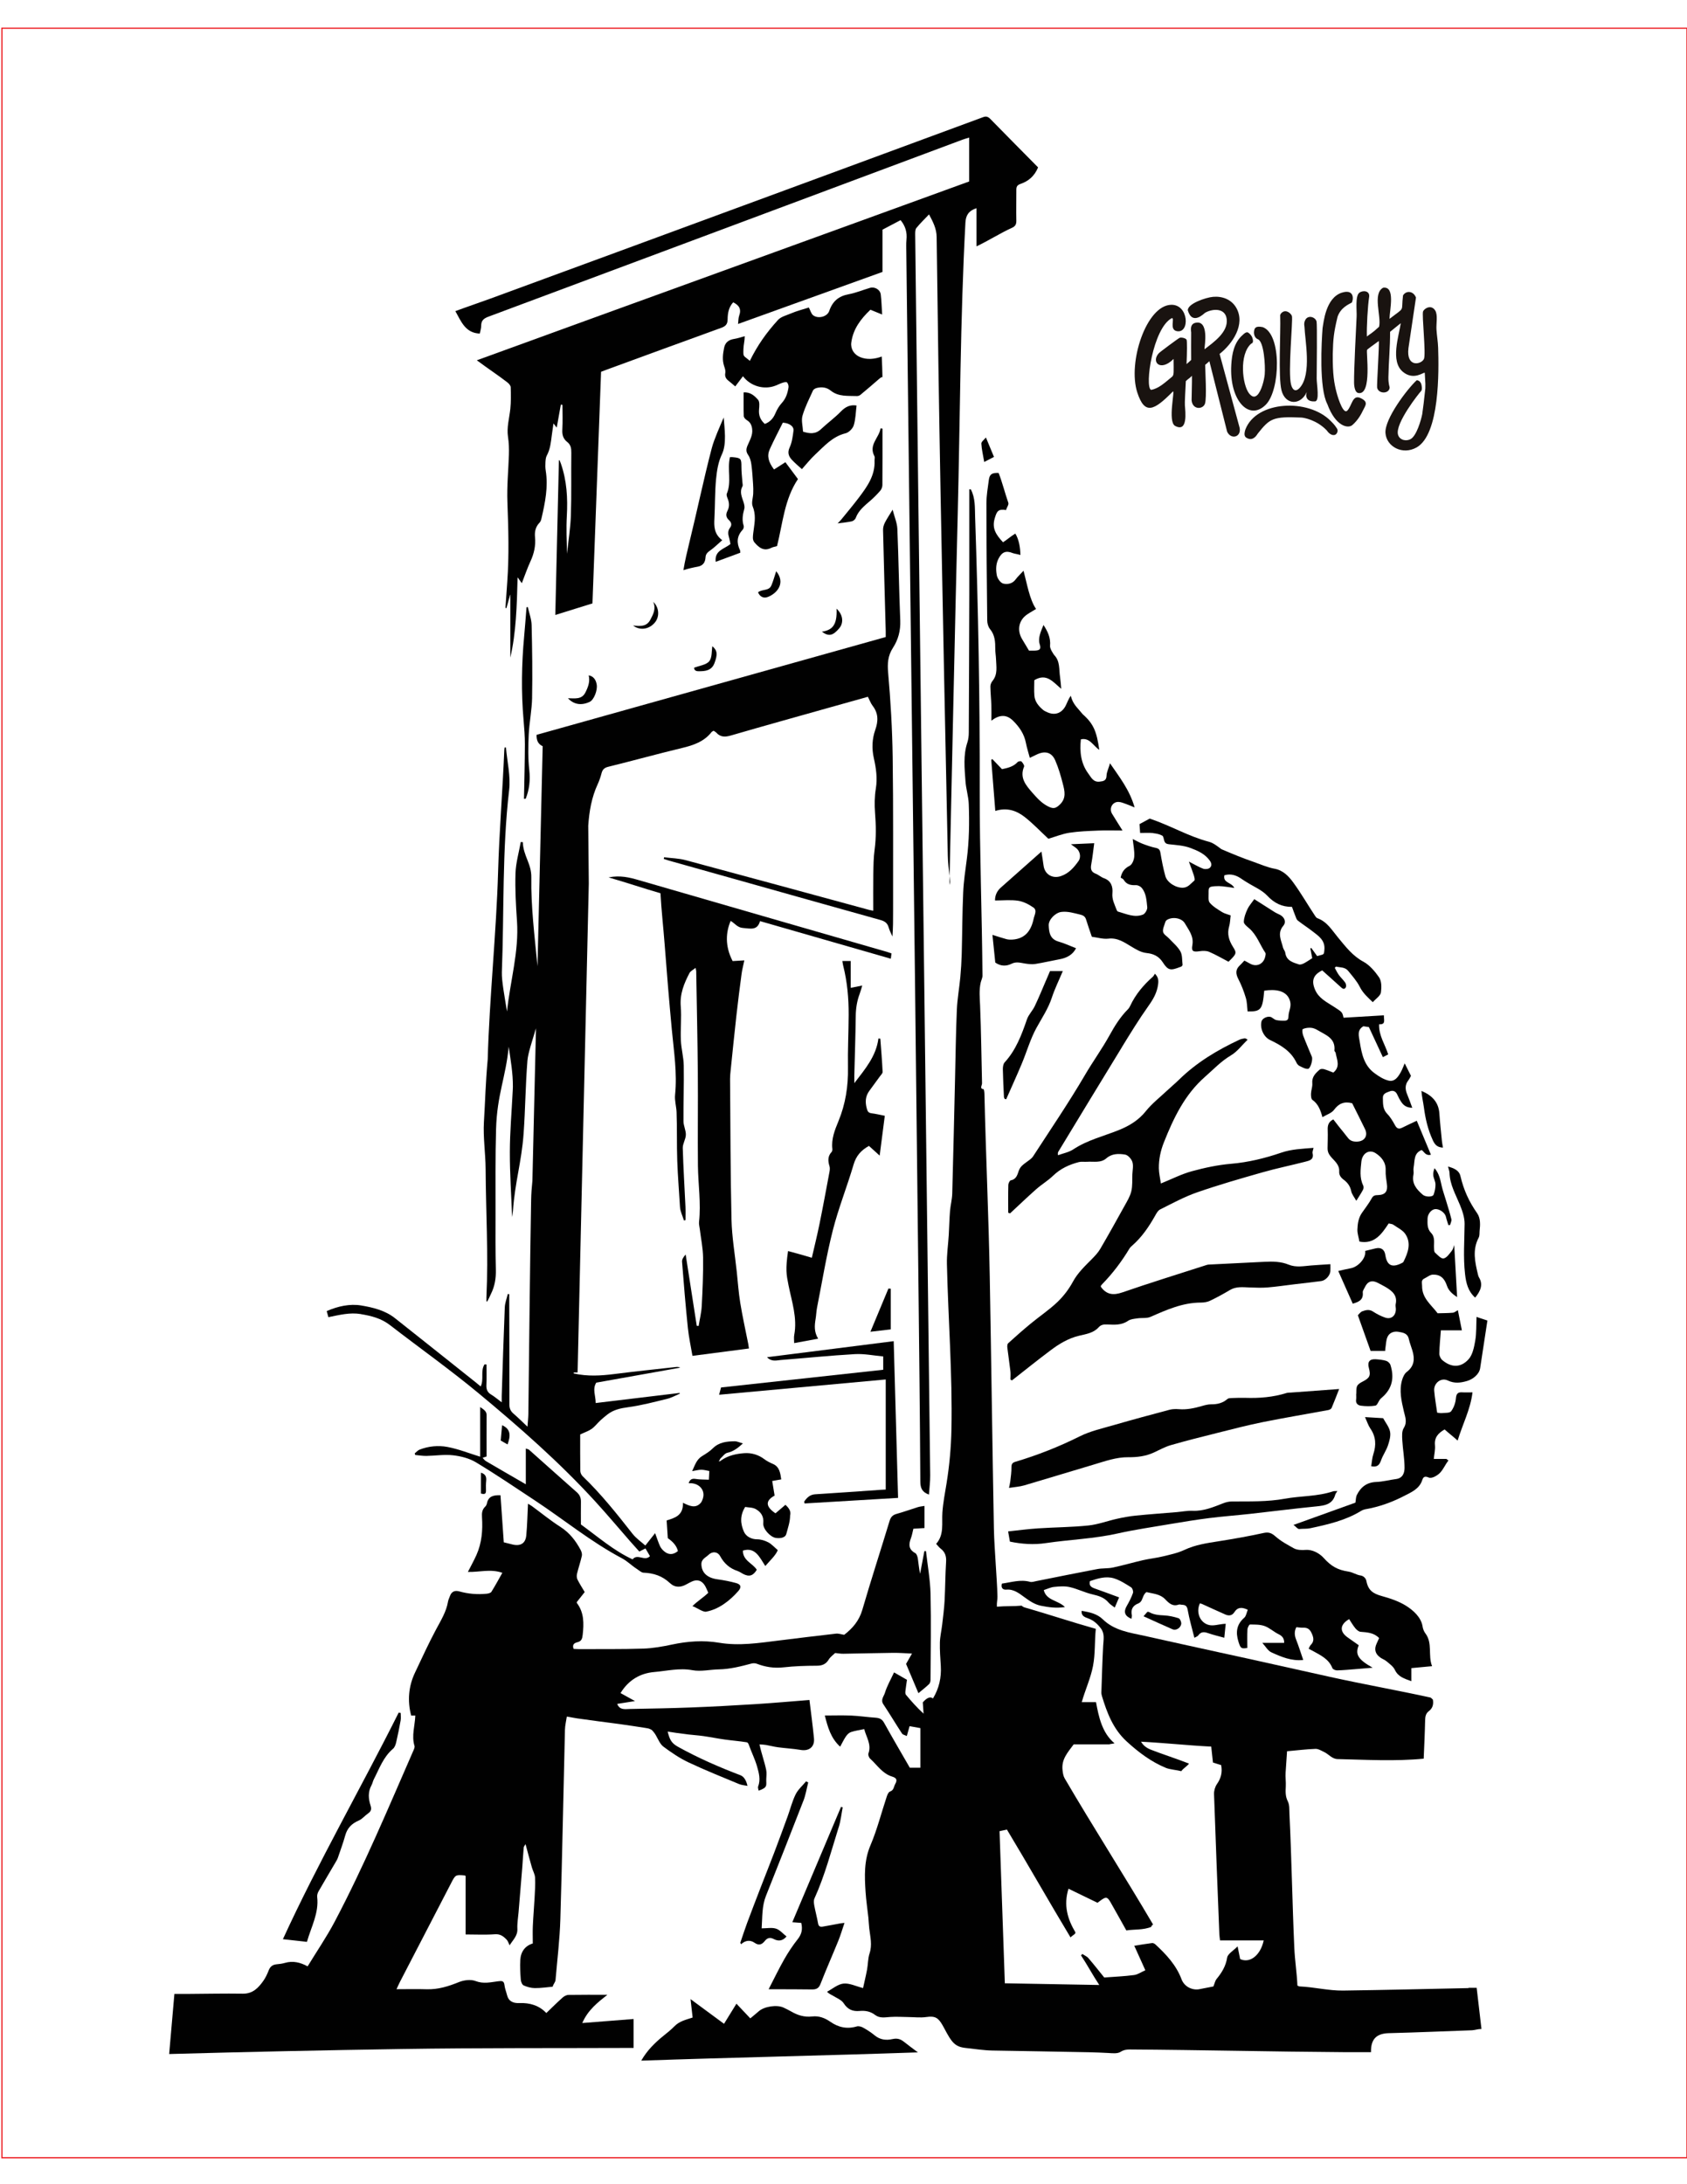 <svg xmlns="http://www.w3.org/2000/svg" viewBox="0 0 612 792"><defs><style>      .st0 {        fill: #010101;      }      .st1 {        fill: none;        stroke: #ed2025;        stroke-miterlimit: 10;        stroke-width: .45px;      }      .st2 {        fill: #191310;      }    </style></defs><g id="Layer_1"><g><path class="st0" d="M532.77,720.89c-15.17.31-30.34.7-45.51.9-5.26.07-10.52-1.28-15.78-1.5-.43-.02-.4-.2-.81-.29-.23-4.98-.91-8.9-1.13-13.76-.73-16.16-.97-32.33-1.76-48.49-.08-1.56.08-3.24-.61-4.61-.91-1.79-.81-3.56-.72-5.38.09-1.69-.18-3.37-.06-5.06.18-2.53.34-5.05.52-7.69,3.66-.31,6.74-.73,10.3-.86,1.06-.04,2.18.68,3.21,1.17,1.64.78,2.78,2.48,4.83,2.53,10.23.23,20.9.86,31.23-.15.19-4.39.43-9.62.52-13.92.03-1.32.24-2.47,1.31-3.28,1.47-1.1,1.79-2.55,1.5-4.22-.14-.11-.71-.71-.84-.74-12.13-2.65-24.26-4.8-36.38-7.47-13.46-2.96-26.89-6.03-40.36-8.93-9.01-1.94-18.1-4.01-27.11-5.99-5.39-1.18-10.85-1.88-15.08-6-2.06-2.01-4.87-2.6-7.65-3.05-.21,1.85,1.2,2.32,2.45,2.77,1.94.7,3.32,2.01,4.52,3.59,1.47,1.93.96,4.08.84,6.24-.3,5.64-.46,11.29-.65,16.93-.02.45.07.93.2,1.37,1.85,6.09,4.04,11.91,8.95,16.43,4.32,3.96,8.9,7.41,14.32,9.64,1.32.54,4.16.79,5.52,1.17.7-1.03,2.18-1.83,2.8-2.75-4-1.59-10.04-3.55-13.77-5.02-1.77-.7-2.84-1.58-3.63-2.92,8.64.44,16.8,1.34,25.46,1.78.21,2.12.42,3.72.63,5.78.93.34,2.24.65,2.97.92.52,2.65-.08,4.82-1.54,6.91-.68.98-1.08,2.41-1.04,3.62.58,16.94,1.26,33.88,1.93,50.83.03.67.15,1.34.25,2.22h15.84c-1.17,5.44-5.04,8.42-8.55,6.75-.26-1.31-.53-2.63-.92-4.6-1.57,1.61-3.57,2.71-3.79,4.08-.49,3.1-1.94,5.44-3.83,7.74-.53.64-.69,1.58-1.16,2.72-1.37.27-3.18.62-4.99.97-.15.03-.3.06-.46.08-2.63.29-5.18-1.19-6.1-3.63-1.93-5.16-5.56-9.03-9.5-12.67-.3-.28-.82-.54-1.2-.49-2.12.27-4.23.63-6.45.98,1.38,3.06,2.64,5.85,4.01,8.88-1.45.64-2.73,1.56-4.1,1.74-3.47.47-6.99.6-10.81.89-1.71-2.11-3.66-4.61-5.73-7.01-.57-.66-1.48-1.02-2.23-1.52-.15.17-.31.34-.46.51,2.29,3.48,4.12,6.95,6.62,10.74-11.83-.21-22.71-.41-34.26-.62-.65-18.51-1.28-36.81-1.92-55.16,1.04-.22,1.84-.39,2.68-.57,7.86,13.05,15.19,26.01,23.07,39.1.51-.59,1.33-.98,1.65-1.39.09-.11.09-.29.13-.44-2.83-4.77-4.39-9.75-2.52-15.83,3.68,1.78,7.03,3.41,10.52,5.1.18-.14.62-.46,1.05-.78,2.02-1.51,2.52-1.45,3.74.69,1.87,3.27,3.68,6.56,5.68,10.12,2.62-.45,6.18-.07,9.11-1.33-.2-.46.66-.68.55-.88-10.38-17.64-21.7-35.27-32.04-52.94-.5-.86-.66-1.98-.77-3-.43-3.88,1.78-6.27,4.05-9.33h12.93c.16-.13,1.72-.25,1.88-.38-4.55-3.78-5.73-9.65-6.72-14.93h-5.17c1.28-4.5,3.26-8.75,4.09-13.13.85-4.43.55-9,1.01-13.44-8.78-2.47-17.26-5.31-25.73-7.74-.49-.14-.83-.33-1.17-.67-2.96.28-5.85.09-8.98.38-.1-1.54.22-2.37.2-3.66-.07-3.94-.41-7.9-.63-11.83-.24-4.3-.58-8.57-.66-12.87-.56-30.42-.95-60.84-1.5-91.26-.4-22.11-1.43-44.22-1.93-66.33-.01-.59-.14-1.67-.34-1.7-1.53-.23-.51-1.36-.53-2.15-.23-9.36-.32-18.73-.7-28.09-.12-2.88-.42-5.63.21-8.41.19-.82.66-1.69.65-2.54-.18-22.3-1.04-44.59-1-66.89.07-33.14-.54-66.26-1.67-99.38-.12-3.38.12-6.89-1.57-10.05-.18,0-.36,0-.54,0,0,12.67.02,25.33,0,38-.04,16.72-.1,33.44-.19,50.15,0,1.21-.13,2.48-.51,3.62-1.55,4.64-1.02,9.37-.69,14.07.19,2.77,1.09,5.5,1.19,8.26.25,6.68.16,13.36-.71,20.02-.52,4.01-1.14,8.02-1.31,12.05-.33,7.42-.33,14.85-.53,22.28-.08,2.81-.25,5.63-.51,8.44-.37,3.95-1.09,7.88-1.26,11.83-.36,8.27-.45,16.56-.65,24.84-.33,13.93-.63,27.86-1.02,41.79-.06,2.12-.63,4.22-.81,6.34-.23,2.87-.28,5.75-.45,8.63-.21,3.54-.75,7.08-.67,10.6.46,19.96,2.03,39.89,1.64,59.89-.13,6.6-.72,13.11-1.77,19.61-.57,3.5-1.26,7-1.51,10.53-.29,3.95.73,8.07-2.27,11.43.68.73,1.1,1.3,1.64,1.72,1.61,1.23,2.1,2.77,1.97,4.81-.3,4.71-.3,9.44-.55,14.15-.16,2.87-.54,5.74-.87,8.6-.25,2.16-.77,4.3-.83,6.45-.07,2.85.16,5.72.33,8.57.25,4.21-.64,8.13-2.84,11.75q-1.43-1.17-3.69,1.42c.11,1.6.19,2.85.28,4.09-2.43-2.22-4.44-4.51-6.4-6.85-.24-.29-.24-.86-.19-1.29.15-1.36.37-2.72.57-4.13-1.6-.92-3.07-1.76-4.69-2.69-1.22,2.64-2.57,4.95-3.32,7.44-.37,1.24-1.65,2.49-.56,4.12,2.33,3.49,4.47,7.11,6.77,10.61.3.46,1.11.59,1.74.9.39-1.39.68-2.4,1.01-3.57,1.37.25,2.66.48,3.91.7v14.36h-3.83c-3.12-5.42-6.3-10.81-9.33-16.28-.76-1.37-1.7-1.75-3.12-1.85-2.91-.19-5.81-.64-8.72-.77-3.12-.14-6.24-.03-9.67-.03,1.1,4.29,2.16,8.2,5.57,11.31.78-1.42,1.36-2.66,2.13-3.78.44-.64,1.11-1.3,1.81-1.53,1.48-.49,3.05-.7,4.79-1.07.72,2.89,2.71,5.51,1.53,8.83-.18.51.17,1.49.61,1.88,2.53,2.29,4.41,5.39,7.9,6.48,1.48.46,2.16,1.05,1.2,2.74-.56.98-.44,2.23-1.89,2.72-.55.18-.95,1.15-1.18,1.84-1.97,5.89-3.48,11.97-5.91,17.66-2.38,5.58-2.14,11.18-1.77,16.9.2,3.1.68,6.17,1.01,9.26.14,1.34.17,2.7.33,4.04.36,2.98,1.13,5.9.11,8.97-.62,1.86-.55,3.94-.91,5.9-.43,2.29-.99,4.56-1.45,6.69-2.56-.65-4.9-1.85-7.09-1.63-2.08.21-4,1.92-5.99,2.97.85.85,1.56,1.06,2.16,1.43,1.35.85,3.09,1.5,3.89,2.74,1.46,2.27,3.27,3.02,5.79,2.79,2.01-.18,3.91.14,5.58,1.43,1.67,1.29,3.59.88,5.51.75,2.18-.15,4.38,0,6.57.03,2.15.02,4.34.3,6.45,0,3.24-.46,4.38.17,6.02,3.05,1.05,1.84,1.92,3.79,3.28,5.56,1.57,2.05,3.34,2.42,5.33,2.63,3.1.33,6.23.84,9.35.9,11.68.22,23.36.36,35.04.62,2.36.05,4.7.14,7.06.27,1.49.09,3.3.31,4.43-.39,1.18-.74,2.21-.88,3.41-.88,25.86.16,51.71.8,77.57.97,3.15.02,6.76,0,9.91,0-.13-5.17,2.44-6.79,6.54-6.89,10.06-.25,20.11-.7,30.17-1.05.82-.03,2.1-.47,3.36-.47-.61-5.24-1.18-10.08-1.74-14.92-1.11,0-2.26-.01-2.95,0Z"></path><path class="st0" d="M220.32,723.32c-4.65,0-9.37-.04-14.08.04-.73.01-1.59.47-2.16.98-1.95,1.74-3.81,3.6-5.89,5.59-2.59-2.73-5.99-3.77-9.83-3.61-2.17.09-3.85-.59-4.43-2.93-.29-1.18-.77-2.33-.91-3.52-.18-1.65-.91-1.63-2.34-1.45-2.67.34-5.29,1.02-8.14-.08-1.73-.67-4.22-.36-6.01.36-3.8,1.54-7.57,2.74-11.73,2.61-3.58-.11-7.16-.02-10.95-.02.5-1.07.85-1.91,1.27-2.71,6.17-11.91,12.35-23.81,18.52-35.72,1.6-3.09,1.58-3.1,4.96-2.82.12.01.23.16.31.22v21.18c3.68,0,7.17.19,10.63-.07,2.01-.15,3.17.8,4.32,2.03.42.46.6,1.15,1.01,1.98,1.26-2.02,2.95-3.45,2.82-5.99-.1-1.98.27-3.98.43-5.98.46-5.52.92-11.05,1.37-16.57.18-2.3.29-4.61.5-6.91.03-.38.38-.72.66-1.23.8,2.96,1.52,5.7,2.3,8.42.36,1.26,1.1,2.47,1.16,3.72.13,2.46-.05,4.95-.18,7.42-.18,3.35-.48,6.69-.63,10.05-.1,2.11-.02,4.22-.02,6.4-2.78.85-4.35,2.97-4.53,5.96-.15,2.38,0,4.8.18,7.19.06.73.47,1.8,1.02,2.05,1.26.57,2.7.97,4.07.98,2.19.02,4.39-.32,6.47-.5.23-.92.97-1.65,1.04-2.4.63-7.35,1.53-14.7,1.75-22.06.69-22.9,1.1-45.81,1.67-68.71.04-1.62.45-3.22.68-4.78,1.72.27,2.49.48,3.73.65,2.72.38,5.45.76,8.17,1.12,2.6.35,5.21.66,7.81,1.03,2.87.4,5.73.84,8.59,1.28,1.09.17,1.34.17,2.29.64.47.23,1.34,1.4,1.7,2.04.84,1.45,1.51,3.21,2.76,4.15,2.86,2.14,5.88,4.18,9.1,5.7,6.01,2.84,12.2,5.3,18.34,7.86.92.38,1.97.44,3.05.66-.36-1.64-1.12-3.31-2.53-3.85-7.75-2.95-15.35-6.26-22.62-10.29-2.49-1.38-3.06-2.62-3.81-5.55,1.38.18,2.02.32,3.11.47,1.48.2,2.95.41,4.43.58,1.79.21,3.59.32,5.37.57,2.58.37,5.14.89,7.72,1.25,2.67.38,5.36.58,8.01,1,.53.08.74.71.93,1.24.88,2.47,2.13,4.97,2.85,7.49.68,2.39,1.37,4.8.4,7.32-.16.4.11.97.18,1.49,3.44-1.14,2.7-1.95,2.77-4.15.04-1.12.2-2.26-.03-3.38-.62-3-1.74-6-2.43-9.24.88.07,1.63.08,2.37.21,1.46.25,2.9.65,4.36.84,2.73.36,5.5.5,8.21.96,3.03.52,5.13-1.09,4.83-4.19-.44-4.61-1.08-9.21-1.64-13.92-6.91.54-13.35,1.12-19.8,1.52-7.85.49-15.71.91-23.58,1.21-7.26.28-14.53.39-21.79.53-1.71.03-3.64.5-4.58-1.84,2.07-.33,4.11-.65,6.46-1.02-1.93-1.07-3.51-1.94-5.25-2.9,2.87-4.66,7.02-7.19,12.27-7.64,4.58-.39,9.08-1.54,13.83-.66,3.08.57,6.39-.24,9.6-.3,4.06-.08,7.93-1.08,11.82-2.11.59-.16,1.34-.15,1.91.07,3.13,1.2,6.28,1.69,9.68,1.31,3.99-.45,8.03-.58,12.06-.59,1.99,0,3.33-.55,4.38-2.26.58-.96,1.6-1.65,2.31-2.35,1.06.1,2.02.29,2.97.27,6.04-.09,12.07-.26,18.11-.33,2.22-.02,4.44.16,6.8.26-.9,1.56-1.64,2.85-2.15,3.75,1.54,3.65,2.99,7.1,4.48,10.61,1.21-1.01,2.6-2.08,3.87-3.29.37-.35.53-1.07.53-1.63.05-10.35.24-20.71,0-31.06-.13-5.19-1.08-10.36-1.66-15.54l-.58.02c-.52,2.73-1.04,5.47-1.55,8.2-.42-1.87-.54-3.73-.83-5.56-.11-.69-.42-1.65-.94-1.93-2.46-1.33-2.4-3.19-1.55-5.42.4-1.06.58-2.22.88-3.41,1.41-.09,2.76-.17,4.04-.25v-8.02c-.94.16-1.69.21-2.39.43-2.58.8-5.12,1.73-7.72,2.45-1.4.39-2.11,1.09-2.55,2.52-3.27,10.78-6.76,21.49-9.91,32.3-1.16,3.97-3.56,6.72-6.57,9.03-1.05-.16-2.04-.52-2.97-.42-6.92.78-13.83,1.63-20.74,2.49-7.21.89-14.38,2.03-21.7.8-5.7-.96-11.38-.54-17.04.66-3.47.74-7.02,1.37-10.55,1.48-7.74.25-15.48.14-23.22.18-.67,0-1.35-.06-1.94-.08-.6-1.62.29-2.15,1.44-2.44,1.45-.36,1.71-1.3,1.86-2.7.45-4.07.53-8-2.09-11.47-.04-.06-.03-.15-.07-.35.94-1.18,1.93-2.44,2.89-3.65-.94-1.6-1.88-3.03-2.63-4.55-.29-.59-.32-1.44-.16-2.09.52-2.17,1.26-4.29,1.75-6.47.15-.65-.09-1.51-.42-2.13-1.79-3.37-4.04-6.27-7.37-8.4-3.58-2.28-6.88-5-10.31-7.51-.46-.33-.97-.6-1.44-.88-.2,3.95-.26,7.74-.62,11.51-.28,2.9-2.12,3.96-5,3.27-1.1-.27-2.2-.55-3.16-.79-.41-5.83-.8-11.44-1.19-17.07-2.55-.08-4.42.35-4.93,2.98-.08.43-.34.9-.66,1.2-1.13,1.08-1.21,2.37-1.12,3.83.3,4.67-.07,9.28-2,13.62-.94,2.1-2.07,4.12-3.12,6.18,4.06.13,8.21-1.19,12.5.32-1.35,2.38-2.58,4.68-3.97,6.89-.27.44-1.14.64-1.76.7-3.34.33-6.64.06-9.88-.85-1.65-.46-2.84.06-3.42,1.74-.23.66-.57,1.29-.68,1.96-.59,3.63-2.61,6.87-4.32,10.07-2.77,5.17-5.11,10.33-7.63,15.63-2.37,4.97-2.83,10.23-1.42,15.62h1.51c-.16,3.78-1.42,7.34-.3,11,.15.5-.18,1.2-.42,1.75-9.12,20.86-17.91,41.87-28.54,62.01-2.91,5.51-6.46,10.69-9.81,16.18-2.64-1.44-5.33-2.11-8.25-1.25-.96.28-1.97.41-2.97.5-1.46.13-2.36.81-2.9,2.2-.5,1.29-1.09,2.58-1.88,3.71-1.83,2.62-3.88,4.81-7.56,4.75-6.66-.1-13.32.05-19.97.09-1.59.01-3.19,0-4.8,0-.65,7.52-1.27,14.64-1.9,21.79,28.3-.79,56.38-1.38,84.46-1.82,28.05-.44,56.12-.28,84.02-.39v-10.49c-6.29.49-12.37.97-18.61,1.46,2.02-4.71,5.7-7.56,9.05-10.19Z"></path><path class="st0" d="M174.07,120.93c.16-.86.49-1.85.49-2.83,0-1.83.9-2.62,2.57-3.25,57.4-21.39,114.78-42.83,172.17-64.25.71-.26,1.44-.45,2.29-.71v15.91c-59.34,21.6-119.07,43.17-178.61,64.84,3.73,2.8,7.67,5.38,11.09,8.02.54.42,1.18,1.14,1.2,1.74.08,2.62.13,5.27-.14,7.87-.36,3.38-1.36,6.7-.84,10.15.32,2.1.4,4.31.33,6.47-.2,5.72-.76,11.44-.55,17.14.36,9.67.65,19.33-.05,29-.23,3.14-.44,6.27-.66,9.41.12.02.24.04.36.07.44-1.59.88-3.17,1.41-5.08v23.02c2.1-9.04,2.38-18.85,2.64-29.1.69.96,1.08,1.48,1.53,2.11,1.08-2.74,1.97-5.38,3.13-7.9,1.3-2.8,1.95-5.67,1.66-8.75-.19-2.01.18-3.8,1.65-5.3.4-.4.59-1.07.72-1.66,1.31-5.66,2.46-11.34,1.51-17.21-.16-.99-.16-2.01-.1-3.01.05-.82.11-1.74.49-2.44,1.26-2.31,1.49-4.84,1.82-7.37.17-1.33.37-2.66.6-4.28.5.63.79,1,1.19,1.52.52-2.92,1.01-5.63,1.49-8.35.2.03.4.06.59.09,0,2.99.13,5.99-.05,8.97-.11,1.87.3,3.34,1.77,4.49,1.29,1,1.51,2.3,1.49,3.88-.1,7.59.09,15.18-.16,22.76-.15,4.64-.92,9.27-1.4,13.9-.12-4.59-.32-9.16-.07-13.71.36-6.47,0-12.81-2.15-18.97-.15-.43-.33-.85-.5-1.28-.07.03-.15.07-.22.1-.44,18.61-.87,37.22-1.31,56.05,4.72-1.47,9.12-2.84,13.48-4.2,1.05-28.13,2.08-56.05,3.12-83.98.68-.26,1.25-.49,1.83-.7,13.91-5.09,27.82-10.2,41.75-15.23,1.6-.58,2.32-1.32,2.33-3.07.02-2.22.39-4.44,2.02-6.18,2.09.99,3.05,2.42,2.18,4.81-.32.88-.27,1.89-.41,3.03,17.66-6.36,35.06-12.63,52.39-18.87v-15.32c2.21-1.16,4.43-2.33,6.57-3.46,1.78,2.17,2.4,4.46,2.14,7.06-.15,1.53-.08,3.09-.06,4.64.43,36.93.87,73.85,1.31,110.78.62,51.71,1.25,103.42,1.86,155.13.42,35.69.83,71.37,1.22,107.06.27,24.23.55,48.46.69,72.69.01,2.42.65,3.88,3.13,4.76.16-2.44.48-4.74.45-7.03-.67-57.13-1.37-114.26-2.07-171.39-.77-63.17-1.55-126.33-2.32-189.5-.36-29.65-.72-59.3-1.05-88.95,0-.81-.02-1.84.43-2.4,1.38-1.71,2.98-3.23,4.59-4.93,1.46,2.77,2.73,5.15,2.76,8.24.39,31.27.86,62.55,1.44,93.82.8,43.5,1.7,87,2.61,130.5.05,2.46.35,4.91.61,7.36.03-.85.07-1.69.09-2.53.97-42.95,1.83-85.91,2.9-128.86.88-35.19.9-70.41,2.79-105.58.14-2.56,1.13-4.27,4.01-5.2v13.84c4.4-2.07,8.82-4.91,12.83-6.7,1.25-.56,1.66-1.28,1.63-2.62-.08-3.71.02-7.43,0-11.15,0-1.11.25-1.73,1.49-2.16,2.82-.97,5.05-2.75,6.4-6-5.69-5.76-11.52-11.63-17.31-17.55-.79-.81-1.49-1.09-2.6-.68-20.08,7.43-40.16,14.83-60.25,22.22-22.63,8.33-45.25,16.66-67.89,24.99-16.87,6.2-33.75,12.39-50.62,18.59-4.04,1.48-8.53,2.99-12.73,4.55,2.07,3.67,3.62,7.96,8.85,8.13Z"></path><path class="st0" d="M344.5,320.88c.05-.38.18-.77.15-1.14-.06-.7-.13-1.39-.2-2.09-.04,1.07-.05,2.15.05,3.23Z"></path><path class="st0" d="M130.99,476.52c3.8.64,7.32,1.53,10.44,3.94,10.7,8.26,21.76,16.1,32.16,24.72,14.83,12.3,29.34,25.02,42.38,39.28,4.33,4.73,8.46,9.65,12.68,14.48,1.07,1.22,2.16,2.41,3.28,3.66.78-.39,1.44-.73,2.23-1.13.6,1.03,1.15,1.97,1.63,2.8-1.93,2.04-4.5-1.09-6.31,1.16-6.82-3.13-12.46-8.11-18.74-12.65,0-2.66-.04-5.45.01-8.23.03-1.41-.43-2.5-1.5-3.45-5.8-5.12-11.56-10.28-17.34-15.42-.19-.17-.49-.19-1.16-.44v12.97c-5.03-2.91-9.77-5.64-14.49-8.41-.47-.28-.8-.8-1.19-1.2h.03s.03.02.03.02c0,0,0,0,0,0h0s-.03-.02-.05-.02c.43-.14.86-.28,1.44-.47,0-4.95-.02-9.95.01-14.95.01-1.48-.98-2.02-2.34-2.98v17.97s-.04-.02-.06-.03l.06.07c-3.96-1.22-7.85-2.78-11.89-3.54-3.31-.62-6.8-.29-10.05.96-.68.26-1.21.91-1.81,1.39.07.19.14.38.21.57,1.35.12,2.69.35,4.04.33,3.24-.05,6.53-.59,9.71-.22,2.84.33,5.87,1.1,8.29,2.56,7.27,4.38,14.31,9.16,21.4,13.84,10.5,6.94,20.28,14.97,31.46,20.9,2.09,1.11,3.5,2.63,5.5,3.92.57.37,1.67,1.32,2.29,1.34,3.82.14,6.94,1.19,9.71,3.79,1.8,1.69,3.91,1.63,6.07.39.53-.31,1.09-.58,1.64-.86,2.04-1.04,3.82-.55,4.99,1.41.42.71.71,1.5,1.2,2.55-1.54,1.55-4.01,3.09-5.76,4.86,1.39.4,3.76,2.23,4.98,2,4.57-.86,8.56-3.93,11.68-7.49,1.18-1.35,1.01-2.36-.74-2.86-2.21-.62-4.49-1.06-6.77-1.37-3.73-.5-5.75-2.34-5.89-5.34-.1-1.99,1.55-2.53,2.58-3.54,1.4-1.38,3.32-1.19,4.23.48,1.44,2.65,3.46,4.44,6.32,5.38.72.24,1.36.72,2.05,1.08,2.17,1.11,3.59.67,4.91-1.53-1.49-2.39-5.05-3.27-5.04-6.95,4.52-1.43,6.11,2.53,8.13,5.59,1.53-1.8,3.88-3.95,4.52-5.77-1.3-1.1-2.25-2.21-3.46-2.83-1.23-.64-2.71-1.1-4.08-1.09-1.89,0-3.95-.94-4.74-2.77-1.26-2.89-1.51-5.75.45-8.96,1.18.21,2.71.14,3.85.78,1.85,1.04,2.98,2.62,2.73,5.12-.21,2.03,2.49,4.97,4.49,5.32,1.2.2,3.44.19,3.87-1.45.59-2.22,1.36-4.37,1.37-6.65.41-1.47-.37-2.71-1.7-3.89-1.21,1.04-2.42,2.06-3.61,3.08-3.32-2.25-3.99-4.42-.31-6.43-.29-1.75-.57-3.46-.87-5.3,1.08-.22,2.34-.38,3.27-.57-.3-2.16-.6-4.56-2.93-5.57-1.02-.44-2.22-1.02-3.14-1.72-2.16-1.66-4.76-2.41-7.33-2.22-2.88.21-5.81.82-8.3,2.56-.14.1-.28.21-.41.31-.19.04-.37.08-.56.12.09-.15.19-.29.28-.44.11-.2.21-.41.32-.61.84-.72,1.58-1.88,2.53-2.08,2.17-.47,3.75-1.67,5.64-3.39-1.19-.32-2.1-.79-3-.78-2.87.04-5.66.31-7.91,2.55-1.13,1.13-2.56,2-3.94,2.85-1.97,1.22-2.55,3.23-3.56,5.43,1.35-.22,2.33-.51,3.31-.51.96,0,1.91.29,2.91.46-.06,1.15-.1,2.05-.16,3.15-1.7-.08-3.26-.02-4.75-.27-1.43-.25-2.16.21-2.58,1.55,3.71-.26,6.11,2.45,5.17,5.48-.19.61-.43,1.27-.85,1.72-1.96,2.1-4.14.95-6.41-.1.23,4.65-3.07,5.51-5.9,6.4.15,2.23.28,4.24.42,6.42q3.11,2.13,3.66,4.69c-1.74,1.43-3.48,1.44-5.15-.07-.54-.49-1.05-1.11-1.35-1.77-.62-1.38-1.08-2.83-1.76-4.67-1.3,1.65-2.37,3-3.55,4.49-1.42-1.28-3.32-2.57-4.66-4.28-5.69-7.25-11.42-14.45-18.08-20.85-.48-.46-.84-1.29-.85-1.95-.07-4.48-.04-8.97-.04-13.19,1.74-.83,3.09-1.26,4.18-2.04,1.18-.85,2.08-2.07,3.16-3.07.84-.79,1.74-1.52,2.65-2.22,2.21-1.68,4.72-2.2,7.49-2.57,4.73-.64,9.39-1.88,14.04-3.02,1.61-.39,3.1-1.24,4.64-1.89-.03-.08-.07-.17-.1-.25-10.09,1.21-20.18,2.43-30.44,3.66.03-2.63-1.27-5.03.21-7.39,10.2-1.82,20.32-3.63,30.45-5.44-.5-.25-.97-.3-1.43-.25-7.46.83-14.92,1.6-22.37,2.55-4.93.63-9.82.93-14.79-.19-.02-.12-.04-.24-.07-.36h1.44l4.06-177.33-.2-20.92c.35-5.21,1.21-10.28,3.45-15.12.58-1.26,1.03-2.59,1.38-3.93.35-1.33,1.01-1.98,2.43-2.33,8.92-2.2,17.78-4.65,26.71-6.8,4.14-.99,7.99-2.27,10.74-5.75.17-.22.48-.34.76-.52.38.26.74.43.99.7,1.55,1.71,3.26,1.62,5.38,1,11.86-3.45,23.76-6.75,35.65-10.1,4.65-1.31,9.3-2.61,13.96-3.91.63,1.21,1.02,2.35,1.71,3.25,2.13,2.76,2.09,5.56.96,8.76-1.16,3.29-1.3,6.76-.51,10.27.81,3.61,1.34,7.23.72,11.01-.47,2.87-.52,5.86-.29,8.77.35,4.49.45,8.93-.16,13.41-.4,2.9-.41,5.85-.46,8.78-.07,4.4-.02,8.81-.02,13.32-.56-.11-1-.17-1.44-.28-22.2-6.03-44.39-12.1-66.61-18.05-2.53-.68-5.22-.71-7.84-1.05l-.11.6c.63.2,1.25.43,1.88.61,7.8,2.19,15.61,4.38,23.41,6.57,17.76,4.99,35.51,10.01,53.29,14.96,1.56.43,2.57,1.1,3.01,2.72.31,1.13.9,2.19,1.36,3.28.24-3.1.25-6.08.24-9.07-.03-18.66.11-37.32-.15-55.97-.15-10.2-.74-20.4-1.64-30.56-.3-3.4-.13-6.21,1.75-9.11,1.91-2.93,2.78-6.23,2.64-9.88-.45-11.06-.59-22.13-1.05-33.19-.09-2.19-1.04-4.35-1.72-6.99-1.17,1.94-2.09,3.28-2.82,4.72-.39.78-.67,1.74-.65,2.61.29,12.23.64,24.46.97,36.68.02.68,0,1.36,0,2.16-42.3,11.84-84.49,23.66-126.67,35.47-.06,1.98.54,3.35,2.22,4.12l-1.88,79.8c-1.03-10.78-2.41-21.72-2.24-32.24.08-4.97-2.93-7.79-3.08-12.76-.25-.02-.5-.04-.75-.07-.67,3.77-1.78,7.53-1.91,11.31-.19,5.79.14,11.61.54,17.4.76,11.02-2.49,21.79-3.62,32.77-.86-5.31-1.98-11.26-1.87-14.25.85-22.02.07-44.09,2.64-66.06.59-5.02-.71-10.27-1.15-15.41-.16-.01-.32-.03-.48-.04-.04.3-.11.6-.12.9-.61,14.76-1.83,29.52-2.26,44.29-.62,21.66-3.17,46.23-3.76,67.88,0,0,0,0,0,0-.84,9.41-.86,14.25-1.38,22.82-.32,5.32.59,11.57.62,16.88.09,15.86,1.03,30.79.29,46.64-.02.45-.01.91,0,1.36,0,.16.21.22.3.08.58-.92.92-1.85,1.36-2.73,1.37-2.76,1.84-5.63,1.76-8.72-.17-6.81-.12-13.62-.11-20.43.02-10.21-.11-20.44.19-30.64.37-12.52,3.52-18.67,4.59-29.81.69,4.84,1.56,9.69,1.51,14.48,0,.62-.05,1.24-.08,1.86-.36,7.26-1,14.52-1.02,21.79-.02,7.91.53,15.83.82,23.64.1-.69.26-1.44.31-2.2.68-10.35,3.12-17.73,3.86-28.07.65-9.18.66-17.3,1.39-26.48.23-2.81,1.84-7.41,3.1-11.69l-1.3,55.28c-.24,2.32-.42,4.65-.46,6.97-.47,25.85-.68,51.71-1.01,77.57-.02,1.41-.19,2.81-.32,4.63-1.92-1.8-3.43-3.34-5.07-4.73-1.09-.93-1.49-1.94-1.49-3.38.03-12.39-.02-24.77-.05-37.16,0-.93,0-1.86,0-2.79-.18-.02-.35-.04-.53-.05-.38,1.63-1.03,3.24-1.09,4.88-.44,10.67-.76,21.35-1.11,32.03-.02.66,0,1.31,0,2.37-1.53-1.14-2.63-2.1-3.87-2.84-1.37-.82-1.76-1.91-1.69-3.45.12-2.48.03-4.96.03-7.44-.23-.02-.46-.04-.69-.06-1.58,2.36-.14,5.41-1.41,8.03-.69-.57-1.26-1.06-1.86-1.53-9.75-7.75-19.48-15.52-29.25-23.24-3.57-2.82-7.99-3.88-12.23-4.59-4.12-.69-8.45.26-12.52,2.03.2.74.39,1.43.61,2.21,4.02-.8,7.78-1.8,11.83-1.12Z"></path><path class="st0" d="M418.43,302.13c1.1.1,2.26.35,3.21.88.47.26.51,1.29.76,1.97.29.76.77,1.05,1.67,1.15,2.63.29,5.37.44,7.8,1.35,2.59.97,5.25,2.1,7.03,4.61.77,1.08.66,1.98-.02,2.59-.51.46-1.69.57-2.38.32-1.62-.6-3.12-1.52-5.21-2.58.69,1.88,1.27,3.32,1.74,4.79.22.68.55,1.83.25,2.08-1.23,1.02-2.21,2.51-4.07,2.6-2.51.13-5.77-1.79-6.45-4.21-.78-2.78-1.31-5.64-1.8-8.5-.19-1.11-.63-1.51-1.71-1.74-1.61-.34-3.18-.88-4.72-1.47-1.24-.47-2.4-1.15-3.61-1.74.23,2.24.68,4.3.56,6.32-.07,1.2-.75,2.94-1.68,3.39-1.95.97-2.86,2.34-3.26,4.3.37.25.89.41,1.09.76,1.04,1.79,2.64,2.03,4.52,1.97.7-.02,1.65.48,2.1,1.05,1.6,2,1.68,4.56,1.94,6.94.09.86-.77,2.37-1.56,2.68-3.13,1.22-6.11-.28-9.09-1.11-.22-.06-.41-.45-.51-.73-.71-1.91-1.69-3.67-1.48-5.91.21-2.32-.41-4.51-3.07-5.45-1.06-.37-1.94-1.23-2.99-1.63-1.76-.67-1.91-1.84-1.6-3.49.46-2.45.7-4.93,1.06-7.57-2.66.12-5.3.24-8.45.38.85.61,1.3.95,1.77,1.28,1.49,1.03,2.04,3.31.99,4.8-1.66,2.34-3.48,4.48-6.4,5.47-3.06,1.04-5.89-.61-6.29-3.86-.2-1.61-.49-3.21-.77-5.03-5.09,4.51-9.95,8.79-14.78,13.1-1.48,1.32-2.09,3.01-2.05,4.63,2.94,0,5.72-.31,8.4.1,1.93.3,3.87,1.31,5.51,2.44,1.47,1.02.37,2.75.1,4.07-.87,4.15-2.96,7.26-7.68,7.57-.73.05-1.5.02-2.2-.16-1.65-.44-3.27-1-5.07-1.56.37,3.64.71,6.97,1.03,10.06,2.14,1.45,4.13,1.3,5.95.4,1.73-.85,3.3-.28,4.96-.04,1.17.17,2.41.33,3.56.15,2.99-.48,5.94-1.18,8.92-1.73,2.64-.49,4.75-1.68,5.91-3.99-2.16-.83-4.2-1.8-6.35-2.41-3.11-.88-3.45-3.29-3.56-5.86-.09-2.13,2.43-4.63,4.58-4.89,2.4-.29,4.6.44,6.86.97,1.03.24,1.78.68,2.11,1.79.66,2.17,1.44,4.32,2.09,6.25,2.1.27,4.09.9,5.98.68,3.38-.4,5.78,1.34,8.38,2.89,1.74,1.03,3.41,2.11,5.61,2.34,2.24.23,4.29,1.07,5.74,3.32,1.97,3.06,2.85,3.08,6.4,1.7.14-.06.32-.08.42-.18.16-.16.4-.39.38-.56-.2-1.64-.03-3.5-.77-4.86-.98-1.77-2.68-3.15-4.09-4.67-.75-.82-2.01-1.5-2.2-2.42-.22-1.07.44-2.34.78-3.51.1-.33.35-.69.64-.86,2.01-1.23,5.36-.71,6.5,1.3,1.38,2.41,3.29,4.63,2.69,7.89-.41,2.23.3,2.52,2.66,2.17,1.12-.16,2.43-.2,3.43.23,2.41,1.03,4.69,2.37,7.03,3.59,2.95-2.89,3.06-3.11,1.61-5.41-1.45-2.3-2.18-4.64-1.39-7.37.37-1.3.39-2.69.56-4.02-1.16-.43-2.23-.65-3.09-1.19-1.59-1-3.3-1.99-4.49-3.39-.64-.75-.4-2.33-.42-3.53-.04-2.13.15-2.31,2.32-2.47.91-.07,1.85-.05,2.76.04,1.36.13,2.7.37,4.23.58-.93-2.07-4.2-1.75-3.59-4.59,2.47-.74,4.55.08,6.5,1.49.55.4,1.15.72,1.72,1.09,2.47,1.56,5.36,2.73,7.3,4.79,2.56,2.73,5.36,4.12,9,4.09.42,1.14.78,2.19,1.2,3.22.24.6.43,1.35.89,1.71,1.68,1.34,3.51,2.49,5.21,3.81,2.3,1.79,4.89,3.35,4.44,7.02-.1.84,0,1.37-.87,1.61-.58.16-1.16.31-1.74.47-.75-1.04-1.44-2-2.13-2.95-.11.06-.23.11-.34.17.23,1.18.46,2.35.69,3.54-.99.62-1.96,1.32-3,1.86-.55.28-1.32.57-1.84.4-2.2-.71-4.55-1.33-4.95-4.24-.09-.65-.66-1.23-.82-1.89-.62-2.62-2.18-5.17.12-7.89,1.16-1.37.41-3.12-1.21-3.96-.6-.31-1.25-.56-1.82-.91-2.49-1.56-4.95-3.14-7.5-4.77-.88,1.26-1.88,2.35-2.48,3.63-.67,1.44-1.28,3.05-1.32,4.6-.02.79,1.2,1.7,2,2.4,2.75,2.41,3.83,5.91,5.81,8.82.21.31.06.94-.05,1.4-.62,2.75-3.19,3.88-5.58,2.49-.64-.38-1.31-.7-1.98-1.06-.6.63-1.09,1.22-1.65,1.73-1.66,1.54-1.5,3.1-.51,5.02,1.11,2.14,1.99,4.44,2.68,6.75.48,1.59.46,3.32.65,4.94,4.88.06,5.41-.65,6.03-7.53,3.93-.62,8.28-.19,9.37,3.78.53,1.91-.34,3.31-.53,4.95-.1.9.12,2.09-1.31,2.14-1.05.03-2.12,0-3.14-.21-.64-.13-1.18-.69-1.78-1.02-1.15-.63-3.29.28-3.6,1.52-.62,2.49.78,5.62,3.1,6.72,3.93,1.87,7.59,4.03,9.57,8.18.22.46.61.97,1.05,1.19,1,.49,2.1,1.15,3.13,1.1.91-.05,1.84-3.35,1.43-4.36-1.06-2.59-2.19-5.16-3.18-7.78-.27-.71-.4-2.14-.13-2.27.87-.43,1.98-.56,2.97-.49.84.06,1.73.44,2.47.89,2.87,1.73,6.52,2.87,6.04,7.38-.03.24.39.5.44.78.41,2.45,1.85,5.01-.83,7.2-1.09-.41-2.21-.91-3.37-1.24-.49-.14-1.25-.13-1.58.16-1.5,1.29-2.9,2.63-2.68,4.97.11,1.21-.42,2.46-.47,3.71-.03.78.03,1.95.51,2.29,2.03,1.44,2.88,3.51,3.64,6.27,1.55-.93,3.32-1.46,4.19-2.64,1.75-2.38,3.76-3.15,6.59-2.41,1.55,3.12,3.16,6.24,4.68,9.41,1.14,2.38-.19,4.39-2.8,4.5-1.4.06-2.54-.18-3.43-1.37-1.05-1.4-2.2-2.73-3.29-4.11-.69-.87-1.36-1.75-1.99-2.57-1.77.88-2.1,2.17-2.04,3.76.08,2.24-.02,4.49-.05,6.73-.01,1.09.29,1.9,1.04,2.85,1.3,1.64,3.33,2.97,3.18,5.52-.08,1.33.56,2.23,1.72,3.09,1.26.94,2.28,2.25,2.63,4.04.23,1.17,1.13,2.22,1.85,3.53.91-1.46,1.75-2.71,2.45-4.03.22-.41.25-1.12.05-1.53-1.38-2.8-.95-5.8-.66-8.63.32-3.07,2.85-4.59,5.18-3.08,2.08,1.34,3.75,3.29,3.63,6.21-.07,1.64.22,3.31.45,4.96.38,2.69-.58,3.95-3.26,4.03-.96.03-1.65.08-2.23,1.14-1.02,1.87-2.38,3.57-3.59,5.34-1.24,1.8-1.54,3.9-1.62,5.97-.05,1.44.47,2.91.74,4.41,5.46,1.05,8.11-2.79,10.6-6.58.71.18,1.29.18,1.67.45,1.53,1.07,3.42,1.95,4.4,3.41,2.22,3.35.93,6.78-.69,10.04-.13.26-.52.42-.82.57-3.41,1.67-5.21.71-5.77-3.06-.29-1.99-1.6-2.85-3.58-2.36-1.24.31-2.49.61-3.72.91.38,2.79-2.74,5.83-5.18,6.27-1.59.29-3.16.69-4.59,1.01,1.83,4.12,3.54,7.98,5.26,11.86,1.82-.59,3.93-1.14,3.63-4.08-.06-.6.46-1.26.75-1.88,1.02-2.21,2.66-2.72,4.82-1.54.94.51,1.9.97,2.82,1.52,2.31,1.38,4.24,2.98,3.55,6.13-.13.58.06,1.23.06,1.84,0,2.36-1.67,3.79-3.84,3.06-1.55-.52-3.06-1.3-4.44-2.2-1.35-.89-2.64-.55-3.88-.1-.7.26-1.21,1.05-1.62,1.44,1.54,4.32,3.04,8.51,4.62,12.94h5.29c.02-.28.01-.58.06-.87.24-1.43.22-2.98.8-4.25.69-1.52,2.32-2.09,3.93-1.82,1.57.26,3.32.48,3.78,2.58.32,1.44.89,2.83,1.31,4.25.89,2.98.72,5.61-2.05,7.72-.83.63-1.38,1.84-1.69,2.89-1.14,3.87-.23,7.69.65,11.46.47,2.03,1.29,3.85-.07,6.02-.72,1.15-.6,2.97-.51,4.47.19,3.32.82,6.62.81,9.93,0,1.74-.58,3.73-3.02,4.06-2.43.32-4.83.98-7.26,1.07-3.4.13-5.58,1.83-7,4.68-.41.82-.37,1.87-.54,2.82-7.54,2.71-15.02,5.4-22.49,8.09.75.38,1.47,1.55,2.16,1.47,1.33-.15,2.65,0,3.96-.28,6.37-1.37,12.72-2.8,18.38-6.26.51-.31,1.11-.54,1.7-.64,4.89-.85,9.5-2.52,13.88-4.77,2.67-1.38,5.65-2.57,6.68-5.87.42-1.34,1.22-1.32,2.32-.85,1.19.52,3.37-.85,4.28-1.9,1.18-1.36,1.76-2.85,2.86-4.28-.08-.19-.62-.38-.7-.56h-4.6c.17-1.76.58-3.39.43-4.97-.28-2.83,1.19-4.4,3.5-5.73,1.16,1.1,3.29,2.71,4.72,4.05,1.78-5.9,4.68-11.37,5.39-17.49-1.22,0-2.68.06-3.68-.01-1.62-.11-2.19.46-2.34,2.19-.14,1.63-.77,3.41-1.74,4.69-.52.69-2.23.51-3.41.65-.43.05-.88-.08-1.65-.16-.37-2.68-.85-5.31-1.07-7.97-.22-2.73,2.47-4.87,4.92-3.7,2.42,1.15,4.57.88,6.94.2,2.21-.63,4.48-2.45,4.81-4.68.85-5.66,1.72-11.31,2.63-17.25-1.01-.39-2.64-.83-3.94-1.33-.14,3.03,0,5.89-.48,8.65-.41,2.35-.94,5.1-2.43,6.74-2.84,3.12-6.28,3.05-9.56.24-.59-.51-1.04-1.55-1.03-2.33.05-2.68.33-5.36.56-8.42h7.62c-.51-2.58-.97-4.88-1.46-7.32-.67.36-1.22.88-1.81.93-1.83.16-3.68.15-5.53.2-2.29-3.06-5.69-5.44-5.64-9.91.01-1.09-.45-2.09.83-2.7,1.02-.48,2.01-1.36,3.04-1.4,2.71-.09,4.22,1.24,5.14,4,.6,1.8,1.89,2.95,3.7,4.15-.37-6.59-.71-12.8-1.05-18.89-.21.53-.37,1.46-.88,2.1-.86,1.08-1.84,2.56-2.98,2.77-.89.17-2.16-1.25-3.12-2.13-.34-.31-.31-1.1-.34-1.68-.1-1.87.46-3.89-1.07-5.45-1.46-1.5-1.32-3.35-1.28-5.2.04-1.63,1.33-3.28,2.71-3.42,1.6-.17,3.62,1.29,3.95,2.77.23,1.02.59,2.02.89,3.03.21-.02.43-.05.64-.07.16-.7.6-1.46.45-2.09-.57-2.35-1.32-4.66-2.01-6.98-.49-1.66-1.09-3.3-1.48-4.98-.52-2.28-.91-4.58-2.62-6.53-.34.89-.56,1.8-.45,2.66.14,1.09.77,2.13.79,3.21.02,1.24-.24,2.54-.67,3.71-.35.95-2.93.91-3.93.05-2.22-1.92-4.07-4-3.38-7.31.17-.82-.11-1.72.05-2.54.47-2.36-.07-5.22,2.93-6.37.96.69,1.45,2.21,3.35,1.7-1.77-4.24-3.45-8.27-5.13-12.31-1.91.9-3.61,1.66-5.26,2.5-1.17.59-1.91.42-2.59-.8-.81-1.47-1.68-2.99-2.84-4.17-1.69-1.71-1.56-3.73-1.61-5.8-.04-1.68,1.38-1.93,2.4-2.36,1.09-.47,2.21-.22,2.8,1.11.43.96.93,1.9,1.52,2.77.8,1.16,1.84,2,3.94,2.05-.69-1.85-1.19-3.34-1.8-4.77-.77-1.81-.93-3.51.37-5.17.41-.52.68-1.16.96-1.64-.76-1.5-1.44-2.87-2.27-4.53-.58,1.31-.9,2.24-1.37,3.09-.98,1.76-2.2,3.68-4.44,3.17-1.85-.43-3.64-1.58-5.21-2.75-3.74-2.77-4.6-7.01-5.28-11.28-.34-2.1-1.09-4.28,1.31-5.69.74.11,1.51.23,2,.31,1.71,3.68,3.36,7.22,5.07,10.9.84-.43,1.38-.71,1.94-1-1.18-3.69-3.47-6.86-3.31-10.92,2.54.15,1.68-1.56,1.74-3.25-4.96.29-9.79.58-14.64.87-.47-2.16-.54-2.05-3.66-4.08-2.52-1.64-5.32-2.95-6.66-6.05-1.38-3.18-.78-5.41,2.59-7.03,2.17,1.95,4.42,3.94,6.64,5.97.61.56,1.26,1.17,1.88.24.26-.39.15-1.28-.14-1.71-.68-1.02-1.63-1.85-2.35-2.84-.58-.8-1-1.72-1.48-2.59.15-.15.29-.3.44-.45,1.52.36,3.26.13,4.4,1.53,1.52,1.87,3.18,3.72,4.25,5.85,1.13,2.23,2.82,3.74,4.71,5.52,1.11-1.27,2.79-2.31,2.95-3.56.23-1.77.29-4.05-.71-5.49-1.39-2.02-3.44-4.43-5.58-5.58-4.01-2.15-6.5-5.47-9.29-8.83-2.17-2.61-3.93-5.7-7.43-6.97-.42-.15-.64-.5-.93-.93-2.66-4.01-5.06-8.2-7.9-12.08-1.57-2.15-3.6-4.36-6.73-4.94-2.61-.48-5.16-1.62-7.67-2.5-3.92-1.36-7.43-2.79-11.64-4.6-1.41-1.04-2.88-2.25-4.51-2.68-7.63-2.03-13.59-5.72-21.49-8.41-1.27.69-2.45,1.33-3.71,2.01.07.99.15,2.03.23,3.2,1.67,0,3.23-.1,4.76.04Z"></path><path class="st0" d="M406.95,379.77c3.11-5.06,6.22-10.14,9.65-14.97,1.76-2.48,3.16-4.84,3.54-7.96.2-1.6-.04-2.61-1.17-3.77-.3.45-.45.82-.72,1.07-3.4,3.01-6.29,6.4-8.22,10.54-.22.47-.5.95-.87,1.31-2.75,2.76-4.76,5.99-6.64,9.4-2.71,4.91-6.02,9.46-8.86,14.31-5.91,10.08-12.5,19.77-18.87,29.58-.55.85-1.53,1.47-2.38,2.09-1.15.84-2.25,1.58-2.8,3.08-.51,1.41-.85,3.17-2.91,3.53-.4.07-.9,1.09-.91,1.68-.09,3.36-.04,6.71-.04,10.07.22.08.45.17.67.25,3.18-2.95,6.31-5.96,9.56-8.83,1.93-1.7,4.2-3.03,6.03-4.81,2.68-2.59,5.86-4.06,9.37-4.96.94-.24,1.98-.04,2.97-.11,2.39-.18,4.96.53,7.03-1.28,2.01-1.75,4.48-1.71,6.78-1.33,1.03.17,2.28,1.56,2.63,2.65.44,1.36.07,2.98,0,4.49-.08,2.06.09,4.19-.38,6.16-.44,1.84-1.49,3.56-2.43,5.25-2.9,5.25-5.83,10.5-8.86,15.68-.79,1.35-1.92,2.53-3.03,3.66-2.52,2.56-5.11,4.96-6.88,8.23-1.45,2.68-3.39,5.23-5.6,7.34-2.99,2.85-6.47,5.17-9.67,7.81-2.8,2.3-5.52,4.7-8.2,7.14-.34.3-.37,1.11-.3,1.66.33,2.81.78,5.61,1.1,8.42.12,1.01.02,2.05.02,3.08l.54.32c4.68-3.66,9.31-7.4,14.07-10.96,3.1-2.32,6.37-4.3,10.26-5.24,2.49-.6,5.24-.96,7.12-3.06.88-.98,1.92-1.09,3.13-1.03,2.6.12,5.19.31,7.56-1.33.91-.63,2.24-.72,3.41-.89,1.58-.24,3.35.07,4.73-.54,5.87-2.57,11.68-5.18,18.28-5.18,1.1,0,2.31-.18,3.29-.65,2.46-1.17,4.87-2.49,7.21-3.89,2.29-1.37,4.71-1.02,7.16-.94,2.16.07,4.34.17,6.49,0,3.26-.27,6.5-.76,9.75-1.15,3.25-.39,6.51-.74,9.75-1.17,1.57-.21,3.18-1.99,3.31-3.55.06-.76.01-1.53.01-2.57-2.3.15-4.67.28-7.04.47-2.72.22-5.4.8-8.13-.31-2.73-1.12-5.68-1.18-8.62-1.03-6.78.35-13.57.66-20.35,1.01-.52.03-1.04.24-1.55.4-9.94,3.2-19.91,6.28-29.78,9.69-3.28,1.13-5.72.84-7.76-1.97-.04-.05-.03-.14-.07-.34.12-.17.28-.43.48-.64,3.84-3.91,7.11-8.26,9.93-12.95.27-.45.71-.82,1.11-1.18,3.39-2.99,5.89-6.66,8.1-10.56.51-.9,1.08-2.02,1.92-2.44,4.41-2.2,8.78-4.59,13.42-6.2,7.8-2.71,15.75-4.99,23.69-7.25,5.12-1.46,10.34-2.52,15.5-3.85,1.49-.38,3.25-.72,2.69-3.07-.12-.52.19-1.14.35-1.96-4.08.34-7.94.45-11.71,1.74-5.92,2.03-11.95,3.5-18.26,4.04-4.79.41-9.57,1.44-14.22,2.71-3.7,1.01-7.19,2.81-11.19,4.43-.28-1.97-.72-3.74-.74-5.52-.04-3.22.62-6.34,1.82-9.37,3.52-8.85,7.58-17.37,14.92-23.79,3.05-2.67,5.8-5.64,9.39-7.76,2.33-1.38,4.06-3.77,6.07-5.7-.6-.44-.9-.52-1.17-.47-.59.11-1.2.21-1.74.45-8.02,3.74-15.53,8.23-21.91,14.46-1.41,1.38-2.93,2.64-4.36,3.98-2.63,2.47-5.53,4.72-7.76,7.51-2.62,3.29-6.01,5.31-9.66,6.79-5.59,2.26-11.52,3.65-16.66,7.06-1.61,1.06-3.68,1.43-5.53,2.11-.11-.78-.01-1.06.14-1.31,7.65-12.59,15.28-25.2,22.98-37.75Z"></path><path class="st0" d="M500.77,601.06c.74.5,1.63.8,2.29,1.38,1.08.92,2.38,1.83,2.95,3.04,1.21,2.57,3.46,3.19,5.99,4.13v-4.74c2.4-.24,5.08-.46,7.52-.71-1.55-3.9.28-8.37-2.45-11.92-.46-.6-.87-1.61-.99-2.44-.5-3.37-3.43-5.92-5.94-7.5-2.64-1.66-5.77-2.72-8.81-3.55-3.3-.9-5-2.13-5.65-5.51-.19-1.01-1.11-1.84-2.12-1.97-1.43-.18-2.82-1.16-4.24-1.37-4.15-.63-6.43-2-9.13-4.99-1.57-1.74-4.15-3.1-6.54-2.91-1.42.12-3.11.07-4.29-.59-2.38-1.33-4.63-2.52-6.68-4.32-1.34-1.18-2.4-1.63-4.26-1.23-5.39,1.18-10.83,2.14-16.29,3-4.26.67-8.48,1.27-12.47,3.15-2.42,1.14-5.14,1.7-7.77,2.34-2.38.58-4.84.83-7.23,1.37-3.66.84-7.26,1.9-10.93,2.68-1.87.39-3.85.2-5.73.56-7.38,1.39-14.73,2.9-22.09,4.36-.74.15-1.57.44-2.24.26-3.52-.96-6.83.18-10.2.64-.45,1.57.4,2.3,1.56,2.19,2.81-.26,4.75,1.41,6.74,2.84,1.82,1.31,3.59,2.54,5.85,3,2.77.56,5.53.95,8.71.48-2.48-2.53-6.72-2.3-7.68-6.15,1.26-.41,2.48-1.03,3.75-1.16,1.88-.19,3.87-.35,5.68.07,2.8.64,5.44,1.99,8.25,2.64,2.26.52,4.29,1.13,5.83,2.98.56.67,1.38,1.12,2.24,1.8.55-1.29,1-2.33,1.58-3.69-2.99-1.09-5.89-2.2-8.82-3.22-1.32-.46-2.19-1.08-1.76-2.68,2.86-.98,5.82-1.9,8.77-.99,2.17.68,4.18,1.99,6.14,3.22.5.31.9,1.49.71,2.05-.58,1.65-1.39,3.24-2.27,4.75-1.23,2.12-.74,3.65,1.72,4.64.05-.47.21-.95.13-1.36-.44-2.07.4-3.45,2.27-4.18,1.35-.53,1.48-1.75,1.98-2.82.24-.53.87-1.38,1.14-1.31,2.33.57,4.89.68,6.68,2.55,1.38,1.44,2.7,2.76,4.95,1.96.33-.12.76.06,1.15.07,1.2.04,1.83.37,2.09,1.84.59,3.36,1.57,6.64,2.43,10.13.56-.33,1.15-.49,1.42-.87.96-1.36,2.09-1.33,3.52-.83,1.81.64,3.7,1.07,5.91,1.69.21-2.01.36-3.49.52-5.07-.54.04-.75.05-.96.07-1.67.16-3.44.74-5,.4-3.36-.73-4.93-4.61-3.41-7.87.27.08.56.12.82.24,2.82,1.27,5.62,2.59,8.46,3.82,1.22.53,2.41.4,3.2-.83,1.28-2.01,2.92-1.85,4.89-.9-.44,1.04-.58,2.26-1.26,2.86-2.82,2.44-3.18,5.31-2.13,8.67.77,2.45.96,2.65,3.23,2.31,0-2.27-.07-4.49.04-6.69.03-.65.6-1.81.92-1.81,1.79,0,3.69-.03,5.33.56,1.82.66,3.32,2.12,5.09,2.97,1.45.7,2.02,1.66,1.97,3.12h-7.92c1.18,1.28,2.01,2.85,3.28,3.43,3.6,1.64,7.3,3.24,11.57,2.77-.87-2.51-1.63-5-2.59-7.41-.64-1.61-.66-3.07.09-4.47.88.07,1.67.21,2.46.18,1.46-.06,2.37.46,3.03,1.87.77,1.62,1.13,3.01-.3,4.43-.3.3-.43.77-.72,1.33.59.31,1.09.56,1.58.83,2.78,1.55,5.73,2.89,7.02,6.19.17.44,1.11.83,1.69.82,2.14-.04,4.27-.26,6.4-.42,2.04-.16,4.08-.34,6.52-.54-5.47-3.08-6.36-4.92-5.04-8.15-1.27-.9-2.57-1.84-3.89-2.74-3.15-2.14-3.04-4.74.4-6.73.73,1.1,1.4,2.28,2.24,3.3.48.58,1.24,1.25,1.91,1.3,2.45.19,4.87.33,6.73,2.27-.28.62-.54,1.25-.84,1.86-1.05,2.13-.62,3.91,1.32,5.22Z"></path><path class="st0" d="M253.42,480.79c-.22-.02-.44-.04-.66-.06-1.34-8.61-2.68-17.23-4.02-25.84-.73.82-1.38,1.74-1.31,2.61.62,8.02,1.29,16.03,2.11,24.03.33,3.19,1.08,6.79,1.67,10.11,6.97-.91,13.69-1.79,20.49-2.67-.1-.48-.17-1.24-.23-1.54-.99-4.99-2.1-9.96-2.92-14.98-.61-3.73-.87-7.53-1.27-11.3-.67-6.31-1.76-12.61-1.91-18.93-.39-17.02-.39-34.05-.52-51.08,0-1,.11-2.01.21-3,.69-6.69,1.36-13.39,2.11-20.08.56-4.99,1.19-9.97,1.86-14.94.21-1.57.63-3.11,1-4.88-1.64.1-3,.17-4.25.25-2.9-5.56-2.41-10.61-.72-14.56,1.5.84,2.43,2.43,4.5,2.56,2.56.16,5.16,1.09,6.16-2.49,15.94,4.58,31.61,9.09,47.44,13.64.11-.84.18-1.35.26-1.93-.62-.21-1.12-.4-1.63-.55-30.03-8.67-60.07-17.32-90.09-26.03-3.4-.99-6.76-1.81-10.92-.98,6.95,2.02,12.46,3.9,18.82,5.75.35,6.27,1.04,12.3,1.5,18.32.79,10.41,1.65,20.83,2.63,31.22.74,7.85,1.98,15.66,1.17,23.59-.21,2.06.46,4.17.54,6.26.22,5.87.04,11.75.25,17.62.19,5.57.67,11.14.99,16.7.1,1.67.94,3.3,1.45,4.95.18-.05.37-.1.55-.14,0-1.61.06-3.23-.01-4.83-.33-7.1-.78-14.2-.98-21.31-.04-1.58,1.08-3.17,1.12-4.77.05-1.63-.85-3.28-.86-4.93-.05-6.73.21-13.46.1-20.19-.05-3.06-.92-6.1-1.05-9.17-.18-4.09.29-8.22-.04-12.29-.37-4.5,1.19-8.33,3.17-12.1.37-.71,1.3-1.13,2.2-1.88.16.78.24.99.24,1.2.2,12.3.48,24.6.58,36.9.1,11.22-.08,22.44.04,33.66.08,6.79,1.16,13.57.4,20.39-.09.82.17,1.69.27,2.53.42,3.45,1.15,6.9,1.2,10.35.08,5.87-.18,11.75-.49,17.61-.13,2.42-.74,4.82-1.13,7.23Z"></path><path class="st0" d="M375.25,235.92c-.69.01-1.38,0-1.96,0-.9-1.5-1.73-2.87-2.54-4.25-1.62-2.76-1.35-5.95.94-8.12,1.12-1.05,2.59-1.73,4.16-2.74-2.37-3.48-3.25-9.06-4.54-13.86-.84.92-2.27,2.3-2.87,3.15-1.12,1.58-3.01,1.89-4.51,1.5-1-.26-2.11-1.87-2.32-3.02-.36-1.99-.38-4.09.66-6.07,1.23-2.34,2.66-2.97,5.14-1.95.52.21,1.98.4,2.76.69-.02-2.77-.58-5.78-1.84-7.77-1.71,1.02-3.17,2.37-4.46,3.14-2.5-2.66-4.06-5-3.04-8.55.8-2.78,1.25-3.55,4.17-3.13.13-.88,1.05-1.88.79-2.64-1.22-3.49-2.17-7.38-3.51-10.8-2.27-.11-3.27.34-3.55,2.48-.37,2.83-.88,5.68-.88,8.51,0,14.16.13,28.32.29,42.48.01,1.06.35,2.34,1.01,3.13,1.81,2.19,1.92,4.68,1.91,7.29,0,1.2.23,2.4.27,3.6.08,2.71.7,5.49-1.27,7.91-.44.54-.78,1.34-.77,2.02.03,2.28.27,4.55.35,6.83.06,1.72.01,3.44.01,5.56,2.86-2.16,5.43-2.39,7.89.05,2.27,2.26,4.01,4.78,4.63,8.01.35,1.81.93,3.58,1.42,5.43,1.01-.48,1.82-.89,2.65-1.27,2.93-1.36,5.3-.74,6.57,2.18,1.18,2.7,2.01,5.58,2.75,8.45.67,2.61,1.37,5.26-1.1,7.6-1.4,1.33-2.24,1.6-4.03.75-2.44-1.16-4.17-3.08-5.87-5.02-2.35-2.7-4.76-5.42-3.05-9.51.18-.44-.47-1.35-.94-1.86-.19-.2-1.11-.1-1.36.17-1.61,1.77-3.75,2.2-5.71,2.61-1.25-1.31-2.38-2.48-3.51-3.66-.13.09-.26.18-.39.28.49,6.13.97,12.26,1.47,18.53,4.17-1.33,7.63-.15,10.56,2.12,3.07,2.38,5.77,5.25,8.69,7.97,2.54-.75,5.04-1.78,7.63-2.18,3.47-.53,7.01-.64,10.52-.79,2.81-.12,5.62-.02,8.75-.02-1.46-2.34-2.64-4.18-3.78-6.06-1.19-1.96.12-4.4,2.35-4.31.93.04,1.85.45,2.75.76.97.34,1.9.76,3.07,1.24-1.79-6.36-5.61-11.15-8.95-16.04-.29,1.42-1.21,3.17-1.23,4.47-.03,1.87-1.13,2.07-2.56,2.22-2.25.24-3.04-1.56-4.04-2.91-2.74-3.7-3.19-7.96-2.72-12.43,3.23-.73,4.43,2.33,6.68,3.8-.94-6.51-1.99-9.38-6-12.9-2.13-2.63-3.53-3.56-4.34-6.71-.75,1-1.27,2.42-1.75,3.41-1.42,2.97-4.1,3.92-7.02,2.45-.41-.2-.85-.38-1.19-.66-1.66-1.38-3.06-3-3.24-5.23-.16-1.99-.03-4-.03-5.61,4.45-2.69,6.78.64,9.77,3.13-.17-1.79-.24-3.05-.43-4.3-.43-2.87.06-5.7-2.14-7.97-.13-.18-1.6-2.23-1.49-3.31.29-2.9-.88-5.3-2.38-7.57-.91,2.27-2.09,4.74-1.38,6.95.59,1.83.03,2.31-1.94,2.35Z"></path><path class="st0" d="M320.12,136.16c-.02-2.19-.15-4.38-.25-6.88-2.7,1.01-5.43,1.19-7.79.23-2.21-.9-3.57-2.92-3.25-5.33.66-4.95,3.49-8.6,6.94-11.87,1.3.53,2.51,1.03,4.25,1.74-.19-2.87-.23-5.1-.51-7.3-.22-1.74-2.2-2.88-3.91-2.37-2.59.76-5.11,1.83-7.75,2.32-3.64.68-5.83,2.55-7.03,6.07-.72,2.11-4.02,2.91-5.81,1.57-.76-.57-1.02-1.79-1.58-2.84-2.07.67-4.41,1.25-6.59,2.19-1.5.65-3.5,1.12-4.59,2.31-4.22,4.63-7.45,9.2-10.23,14.85-2.42-2.13-2.41-1.2-2.32-4.35.04-1.46.47-2.91.47-4.6-1.22.37-2.75.82-3.87,1-1.93.31-3.22,1.23-3.62,3.25-.44,2.25-.72,4.33,0,6.55.25.76.6,1.7.44,2.52-.24,1.23.19,2.08,1.12,2.81.84.66,1.64,1.36,2.49,2.08,1.02-1.34,1.9-2.5,2.8-3.69,2.73,3.62,7.65,5.02,11.79,3.42.86-.33,1.69-.77,2.57-1.05.53-.17,1.38-.38,1.62-.12.39.41.63,1.22.54,1.8-.32,2.06-.92,4.01-2.42,5.64-.97,1.06-1.75,2.37-2.31,3.7-.77,1.82-1.87,3.16-3.86,3.91-1.62-1.44-2.28-3.1-2.1-5.2.1-1.2.29-2.82-.35-3.55-1.25-1.42-2.8-2.88-5.24-2.68,0,2.91-.05,5.77.05,8.61.02.5.61,1.14,1.11,1.44,1.24.74,1.74,1.74,1.93,3.18.31,2.35-.93,4.19-1.72,6.15-.52,1.29-.5,2.19.31,3.36.65.94.97,2.21,1.13,3.38.32,2.37.46,4.76.62,7.14.08,1.12.1,2.26.05,3.38-.06,1.58-.73,3.38-.19,4.7,1.13,2.78.8,5.43.4,8.18-.15,1.07-.32,2.14-.33,3.22,0,.55.2,1.22.55,1.63,1.62,1.9,3.42,3.37,6.15,1.98.6-.31,1.31-.4,2.06-.62,2.08-8.24,2.66-16.96,7.59-24.31-1.56-2.1-3.03-4.07-4.56-6.12-.71.46-1.35.88-1.99,1.29-.71.45-1.42.9-2.13,1.35-2.05-2.72-2.63-4.92-1.55-7.32,1.48-3.29,3.17-6.48,4.74-9.65,2.35.13,4.07,1.34,3.87,2.9-.26,2.05-.53,4.21-1.38,6.05-.89,1.93-.38,3.25.82,4.54,1.09,1.18,2.35,2.21,3.61,3.36,1.67-1.85,3.11-3.7,4.8-5.27,3.31-3.07,6.29-6.57,11.04-7.73,1.19-.29,2.61-1.71,2.97-2.9.7-2.28.72-4.76,1.02-7.17-2.27-.37-4,.43-5.66,2.14-2.25,2.32-4.91,4.24-7.27,6.46-1.99,1.87-4.11,1.61-6.48.88-.1-1.99-.7-4.05-.2-5.79.91-3.16,2.45-6.14,3.81-9.15.2-.43.88-.79,1.39-.91,1.8-.44,3.54-.24,5.03.96,2.84,2.29,6.24,1.85,9.52,1.98.42.02.94-.18,1.27-.45,2.31-1.92,4.6-3.87,6.87-5.85,1.54-1.35,1.1.3,1.09-1.17Z"></path><path class="st0" d="M468.29,504.95c-.54.04-1.1.01-1.6.17-4.83,1.51-9.79,1.91-14.82,1.75-1.7-.05-3.41.01-5.11.07-.5.02-1.12.04-1.46.33-1.7,1.48-3.64,1.96-5.85,1.94-1.2-.01-2.44.33-3.61.67-2.66.76-5.32,1.32-8.12,1.1-1.14-.09-2.36-.08-3.45.21-6.72,1.78-13.43,3.59-20.1,5.52-4.2,1.22-8.58,2.18-12.45,4.11-7.55,3.77-15.31,6.83-23.37,9.23-.98.29-1.44.76-1.42,1.92.03,1.71-.23,3.43-.42,5.15-.09.78-.3,1.55-.47,2.4,2-.32,3.83-.42,5.54-.92,8.4-2.46,16.76-5.05,25.16-7.53,4.14-1.22,8.2-2.73,12.67-2.68,3.08.04,6.21-.35,9.11-1.67,2.07-.94,4.08-2.09,6.24-2.71,5.66-1.63,11.38-3.06,17.1-4.49,5.42-1.36,10.84-2.77,16.32-3.87,7.87-1.58,15.8-2.9,23.69-4.36.44-.08,1.04-.39,1.2-.75,1.02-2.4,1.94-4.84,2.74-6.88-5.59.41-11.56.85-17.53,1.29Z"></path><path class="st0" d="M323.81,739.37c-2.31.54-4.54.29-6.51-1.34-1.29-1.07-2.73-1.99-4.2-2.81-.65-.36-1.61-.63-2.27-.43-3.54,1.04-6.67.37-9.66-1.72-1.92-1.34-4.09-2.17-6.53-1.89-2.79.33-5.3-.43-7.67-1.83-.86-.5-1.76-.93-2.66-1.36-2.43-1.17-7.04-.47-9.07,1.32-1,.89-2.05,1.72-3.05,2.56-1.69-1.79-3.24-3.43-5.03-5.32-1.64,2.65-3.03,4.9-4.5,7.29-4.16-3.07-8.02-5.91-12.15-8.95.28,2.45.51,4.49.76,6.68-2.3.77-4.76,1.27-6.59,3.16-1.24,1.28-2.67,2.39-4.06,3.52-3.08,2.5-5.87,5.24-7.99,8.95,33.34-1.16,66.9-1.84,100.36-3-1.7-1.24-3.68-2.77-5.14-3.9-1.23-.96-2.45-1.3-4.05-.92Z"></path><path class="st0" d="M296.38,474.26c1.86-9.39,3.39-18.87,5.74-28.13,2.05-8.06,5.18-15.84,7.53-23.83.9-3.07,2.58-5.12,5.58-6.79,1.27,1.15,2.62,2.37,3.89,3.52.61-4.73,1.22-9.52,1.86-14.44-1.64-.32-3.21-.71-4.81-.91-1.15-.14-1.45-.71-1.73-1.75-.62-2.3-.52-4.41.92-6.37,1.27-1.73,2.54-3.45,3.79-5.19.39-.55,1.06-1.15,1.04-1.7-.19-4.02-.53-8.03-.83-12.04-.23-.02-.46-.05-.69-.07-.82,6.4-4.77,11.02-8.75,16.2,0-1.24-.02-1.98,0-2.72.18-7.2.43-14.39.52-21.59.03-2.83.45-5.52,1.45-8.15.34-.89.56-1.82.91-2.94-1.5.3-2.62.52-4.18.83v-9.72h-3.03c.1.62.16,1.15.29,1.66,1.49,5.89,2.02,11.89,1.99,17.93-.03,6.35-.36,12.7-.25,19.04.12,6.75-.88,13.21-3.46,19.46-1.32,3.2-2.63,6.45-2.2,10.06.04.35-.05.84-.27,1.08-1.46,1.57-1.35,3.3-.77,5.18.19.63.11,1.39-.01,2.06-1.18,6.3-2.34,12.61-3.62,18.89-.83,4.08-1.83,8.12-2.78,12.24-1.61-.47-3.01-.88-4.42-1.28-1.39-.39-2.79-.77-4.21-1.15-.97,6.73-.61,8.49.17,12.4,1.19,5.94,3.25,11.83,2.07,18.07-.17.88-.02,1.82-.02,2.91,2.89-.53,5.66-1.04,8.7-1.6-1.53-2.49-1.31-4.84-.91-7.23.22-1.3.24-2.63.49-3.91Z"></path><path class="st0" d="M319.17,540.24c-7.8.54-15.6,1.11-23.4,1.59-2,.12-3.07,1.27-4.05,2.68.05.22.1.43.15.65,11.24-.67,22.49-1.34,33.93-2.02-.53-18.94-1.05-37.64-1.59-56.83-15.35,1.95-30.48,3.86-45.95,5.82,1.69,1.76,3.44,1.14,5.02,1.01,8.95-.7,17.89-1.62,26.85-2.13,3.4-.19,6.84.53,10.28.84v4.83c-19.65,2.14-39.23,4.28-58.83,6.42-.25.91-.45,1.68-.71,2.64,20.31-1.86,40.31-3.69,60.45-5.54v39.92c-.8.04-1.48.06-2.16.11Z"></path><path class="st0" d="M304.27,662.56c.73-2.33.97-4.8,1.44-7.21-.2-.06-.4-.12-.6-.18-5.85,13.84-11.69,27.68-17.68,41.84,1.3.1,2.3.17,3.24.24.56,2.29.16,4.09-1.25,5.87-1.81,2.29-3.45,4.75-4.9,7.29-1.96,3.44-3.67,7.01-5.68,10.9,1.66,0,2.58,0,3.49,0,4.08.02,8.16.01,12.24.07,1.52.02,2.46-.38,3.08-1.99,2.04-5.23,4.32-10.37,6.44-15.58.84-2.06,1.46-4.2,2.27-6.56-.82.09-1.12.11-1.41.16-2.18.4-4.36.84-6.55,1.2-.84.14-1.44-.09-1.62-1.15-.38-2.18-.98-4.32-1.38-6.5-.15-.83-.27-1.85.06-2.57,3.79-8.33,6.07-17.17,8.8-25.86Z"></path><path class="st0" d="M446.93,544.44c-1.03,0-2.11.24-3.07.61-3.62,1.4-7.16,2.94-11.2,2.77-1.9-.08-3.83.32-5.74.48-4.98.42-9.97.77-14.94,1.27-2.27.23-4.54.65-6.77,1.15-3.47.77-6.88,2.07-10.38,2.43-6.05.63-12.17.64-18.25,1.04-3.65.24-7.29.73-10.86,1.11.23,1.31.43,2.49.65,3.7,4.33.9,8.74,1.18,13.01.54,8.61-1.28,17.35-1.56,25.89-3.46,6.41-1.43,12.93-2.38,19.41-3.48,4.63-.78,9.28-1.54,13.94-2.13,4.9-.62,9.84-.98,14.75-1.52,8.08-.89,16.14-1.93,24.23-2.73,3.1-.31,5.84-.76,6.81-4.29.09-.34.37-.64.76-1.27-.82.04-1.22-.02-1.57.1-5.68,1.91-11.69,1.62-17.5,2.68-6.33,1.16-12.76.95-19.17.99Z"></path><path class="st0" d="M115.07,687.79c-.08-.63.16-1.39.48-1.96,2.03-3.54,4.13-7.05,6.19-10.57.31-.52.63-1.05.83-1.62.92-2.69,1.91-5.36,2.67-8.09.74-2.67,2.33-4.31,4.86-5.39,1.3-.55,2.28-1.82,3.48-2.64,1.09-.74,1.24-1.61.86-2.79-.81-2.49-1-4.97.33-7.39.37-.67.49-1.47.84-2.15,2-3.88,3.45-8.11,6.96-11.07.62-.52.97-1.53,1.16-2.37.61-2.62,1.14-5.26,1.61-7.91.15-.88.02-1.8.02-2.71-.24-.05-.48-.09-.72-.14-13.73,27.43-29.18,54.21-42.01,82.17,2.84.33,5.83.63,8.72.97,1.52-5.42,4.41-10.44,3.71-16.33Z"></path><path class="st0" d="M291.48,652.91c.81-2.1,1.16-4.39,1.72-6.59-.26-.13-.52-.26-.78-.39-1.28,1.55-2.9,2.94-3.78,4.7-1.26,2.54-1.94,5.36-2.92,8.04-1.58,4.34-3.18,8.69-4.82,13.01-1.62,4.25-3.31,8.47-4.95,12.71-1.66,4.3-3.32,8.61-4.93,12.93-.88,2.36-1.64,4.76-2.46,7.15l.3.51c1.61-1.47,3.31-1.61,4.91-.5,1.53,1.06,2.63.65,3.68-.67.85-1.07,1.82-1.44,3.21-.72,1.55.8,3.18.87,4.67-.92-1.29-1-2.4-2.38-3.8-2.83-1.53-.49-3.33-.11-5.22-.11.28-4.16.07-8.05,1.56-11.78,4.57-11.5,9.14-23,13.6-34.53Z"></path><path class="st0" d="M259.78,173.66c.28-3.01.8-6.2,2.09-8.88,1.85-3.84.93-9.48.67-13.4-1.35,3.2-3.46,7.82-4.33,11.13-2.95,11.26-5.37,23-8.15,34.3-.78,3.17-1.56,6.45-2.14,9.94,1.51-.53,3.96-1.06,5.08-1.25,2.02-.34,2.84-1.54,2.95-3.44.07-1.19.79-1.84,1.75-2.51,1.42-.98,2.65-2.24,4.3-3.67-2.99-2.27-2.98-5.01-2.83-7.85.25-4.79.15-9.6.6-14.36Z"></path><path class="st0" d="M379.57,355.26c-1.38,3.2-2.69,6.44-4.19,9.58-.79,1.66-2.23,3.05-2.82,4.76-1.94,5.62-3.98,11.13-8.1,15.62-.52.57-.66,1.68-.65,2.53.06,3.35.24,6.7.4,10.04.01.24.2.47.31.71.17.03.33.06.5.09,1.89-4.29,3.84-8.55,5.65-12.88,1.81-4.31,3.09-8.9,5.32-12.97,1.97-3.6,4.27-6.97,5.58-10.95,1.07-3.27,2.62-6.39,3.99-9.67h-4.64c-.46,1.09-.89,2.11-1.33,3.12Z"></path><path class="st0" d="M529.62,436.89c.89,2.18,1.72,4.59,1.7,6.9-.05,6.06-.54,12.09.16,18.18.38,3.36,1.11,6.26,3.67,8.56,1.87-2.31,3.01-4.66,1.41-7.3-.23-.38-.35-.85-.45-1.3-1.03-4.36-2.01-8.7.3-13.12.42-.79.26-1.7.36-2.59.21-1.95.39-4.45-.89-6.28-2.98-4.27-4.87-8.39-6.07-13.48-.5-2.12-2.37-2.87-4.51-3.47.23.96.53,1.64.55,2.34.13,4.23,2.23,7.79,3.77,11.56Z"></path><path class="st0" d="M269.74,182.1c-.6-1.9-1.53-3.72-.39-5.75.19-.34.02-.9-.01-1.36-.13-1.91-.38-3.81-.37-5.72.01-2.96-.16-3.23-3.17-3.5-.3-.03-.6,0-1,0-1.04,4.5.68,9.01-1.14,13.26-.22.52.17,1.36.41,2,.54,1.45.54,2.85-.18,4.23-.64,1.23-.55,2.32.52,3.3.89.82,1.22,1.74.39,2.84-.82,1.09-.7,2.28-.32,3.52.24.8.35,1.63.5,2.34-2.17,1.84-5.84,2.25-5.34,6.46,3.21-1.19,6.08-2.25,8.92-3.3-.04-.41,0-.67-.09-.87-1.31-2.69-1.19-5.17.94-7.45.31-.33.51-1.05.38-1.45-.69-2.09-.35-4.08.22-6.13.2-.73-.03-1.65-.27-2.42Z"></path><path class="st0" d="M193.03,252.92c.16-8.74.04-17.49-.17-26.24-.05-2.2-.91-4.39-1.39-6.58-.15.04-.31.08-.46.11-.29,3.55-.54,7.1-.87,10.64-.92,10.04-1.09,20.08-.21,30.13.26,3,.5,6.01.49,9.01-.02,6.56-.21,13.12-.33,19.68.21-.01.42-.03.62-.04,1.33-3.35,1.71-6.73,1.3-10.39-.47-4.2-.41-8.48-.21-12.71.21-4.55,1.16-9.07,1.24-13.62Z"></path><path class="st0" d="M493.66,509.71c1.75.22,3.58.28,5.3-.02.65-.11,1.07-1.44,1.62-2.19.23-.31.53-.56.82-.81,3.74-3.23,4.46-7.25,3.01-11.77-.19-.61-.92-1.28-1.54-1.47-1.23-.37-2.55-.5-3.84-.58-2.18-.14-3.02.99-2.45,3.12.76,2.83.33,3.68-2.31,5.01-.74.38-1.62.9-1.94,1.59-.38.82-.23,1.88-.3,2.84-.02,0-.04,0-.05,0,0,.69.08,1.4-.02,2.08-.21,1.37.69,2.07,1.69,2.19Z"></path><path class="st0" d="M310.43,187.83c1.02-2.77,3.21-4.46,5.31-6.28,1.28-1.11,2.48-2.33,3.59-3.61.45-.52.77-1.34.78-2.03.06-6.84.03-13.67.03-20.51l-.7-.08c-.49,3.42-4.44,5.96-2.22,10.1.23.42.02,1.07.04,1.61.25,5.33-2.64,9.37-5.62,13.32-2.04,2.71-4.24,5.31-6.38,7.95-.42.52-.91.98-1.37,1.46h-.03c.15.12.29.22.44.33-.13-.11-.27-.22-.4-.32,1.69-.22,3.4-.37,5.06-.72.56-.12,1.27-.68,1.46-1.21Z"></path><path class="st0" d="M519.75,413.39c.81,1.74,1.66,2.65,3.72,2.74-.16-1-.32-1.74-.39-2.49-.32-3.29-.69-6.57-.91-9.86-.28-4.18-2.71-6.62-6.51-8.21.15,2.06.63,4.02.9,6.01.54,4.08,1.44,8.02,3.2,11.81Z"></path><path class="st0" d="M497.43,531.67c2.32.47,3.03-.58,3.61-2.21.64-1.82,1.83-3.45,2.45-5.28.54-1.6,1.09-3.45.79-5.03-.33-1.73-1.64-3.28-2.51-4.91-2.16-.13-4.31-.26-6.57-.39.73,1.61,1.15,3.01,1.93,4.14,2.03,2.95,2.18,6,1.08,9.31-.45,1.37-.52,2.87-.77,4.36Z"></path><path class="st0" d="M323.14,467.29c-.12-.02-.71-.04-.84-.06-2.14,5.12-4.27,10.25-6.53,15.67,2.58-.32,5.17-.59,7.37-.86v-14.74Z"></path><path class="st0" d="M422.27,585.75c-1.94-.09-3.8-.25-5.51-1.25-.17-.1-.44-.01-.55-.01-.46.53-.85.98-1.37,1.57,3.58,1.62,7.05,3.22,10.55,4.74,1.17.51,2.82-.4,3.12-1.88.13-.65-.4-1.95-.91-2.12-1.71-.57-3.53-.96-5.32-1.05Z"></path><path class="st0" d="M206.04,253.19c2.14,2.32,4.93,2.71,7.9,1.3,1.5-.71,2.89-4.14,2.53-6.28-.32-1.93-1.36-3.08-2.91-3.31.55,2.22-.2,4.21-1.18,6.17-1.33,2.66-3.79,2.14-6.35,2.12Z"></path><path class="st0" d="M279.83,212.29c-.87,2.07-3.32,1.25-4.83,2.48.69,1.72,2.12,2.27,3.59,1.68,3.51-1.39,6.43-5.17,2.99-9.32-.57,1.71-1.04,3.48-1.74,5.16Z"></path><path class="st0" d="M254.43,243.38c2.14-.07,3.92-.68,4.74-2.87,1.26-3.36,1.03-4.63-.75-6.2-.29,1.69-.04,4.13-1.13,5.46-1.1,1.34-3.54,1.59-5.51,2.36.11,1.42,1.36,1.29,2.64,1.25Z"></path><path class="st0" d="M298.15,229.06c2.48,1.79,3.98,1.53,6.36-1.3,1.26-1.5,1.76-4.4-1.03-7.06.28,6.17-1.68,7.78-5.34,8.36Z"></path><path class="st0" d="M357.67,158.62c-.66.84-1.69,1.56-1.66,2.22.1,2.06.61,4.1,1.04,6.67,1.36-.71,2.47-1.28,3.54-1.83-1.04-2.5-1.91-4.6-2.93-7.06Z"></path><path class="st0" d="M229.66,226.81c2.53,1.95,5.9,1.38,7.93-1.1,1.76-2.14,1.55-5.47-.62-7.48,1.1,2.46.03,4.49-1.08,6.55-1.35,2.52-3.68,2.3-6.23,2.03Z"></path><path class="st0" d="M174.46,534v7.57c1.15.29,1.87.3,1.84-1.02-.03-1.23-.05-2.48.08-3.7.17-1.58-.52-2.45-1.92-2.84Z"></path><path class="st0" d="M182.14,516.8c-.16,1.83-.32,3.66-.49,5.55.87.5,1.68.96,2.48,1.41,1.07-2.97,1.33-5.52-1.99-6.97Z"></path></g></g><g id="logo"><g id="logotype"><path class="st2" d="M456.23,157.31c.03-.05.07-.1.1-.15,4.33-5.41,5.38-6.2,15.75-5.75,1.02.04,5.58.88,9.19,4.61.06.06.11.13.16.2,1.32,1.91,3.39,2.12,3.79.21.08-.38-.02-.77-.23-1.09-.89-1.31-1-1.43-2.25-2.7-8.09-8.23-26.96-7.38-30.95,3.11-.02.04-.03.09-.04.13-.69,2.26,0,2.79,1.2,3.21s2.39-.31,3.28-1.79Z"></path><path class="st2" d="M517.06,140.94c-.25,2.67-.98,8.58-1.11,9.23-.45,2.29-2.08,7.83-4.17,9.02-1.65.94-4.06.42-4.62-1.59-1.14-4.04,7.75-15.2,8.35-15.77s.15-2.33.15-2.33c-.02-.09-.05-.18-.08-.27-.02-.06-.04-.11-.06-.17,0-.02-.04-.08-.04-.09-.05-.1-.1-.21-.17-.3-.03-.04-.06-.09-.09-.13-.01-.02-.06-.07-.07-.08-.08-.09-.16-.17-.25-.24,0,0,0,0-.01-.01,0,0-.01,0-.02-.01-.05-.03-.1-.07-.16-.1-.04-.02-.08-.04-.12-.07-.02,0-.03-.01-.03-.02-.02,0-.04-.01-.06-.02-.11-.04-.22-.07-.34-.09-.03,0-.05,0-.08-.01,0,0-.02,0-.04,0-.04,0-.08,0-.11,0-3.48,3.22-11.67,14.03-11.32,19.12.34,4.94,6.18,8.12,11.3,5.23,8.41-4.75,8.09-27.74,7.81-36.16-.07-2.21-.48-4.46-.61-6.67-.12-2.09.55-5.23-.45-6.82-1.46-2.32-3.95-.74-4.4.3-.51,1.19,1.13,15.6.3,17.29-1,2.03-6.48,3.21-5.61-3.94l2.73-18.35c-1.02-2.56-3.66-2.54-4.7-.76-.78,6.32,1.04,3.9-4.9,8.49,0-3.02,2.25-11.93-2.3-11.29-3.98,2.09-.58,10.45-1.49,14.16-2.89,2.66-3.08,2.43-4.42,3.53-.12-3.41.3-11.09.83-14.44.25-2.13-2.2-2.44-3.56-1.44-1.58,1.17-.89,6.61-.99,8.57-.21,4.06-1,19.69-.93,24.03,0,.19,0,3.71,1.7,3.79,4.88.6,2.59-15.12,3.02-15.69.17-.22,2-1.57,4.25-3.18.25.66-.75,15.91-.61,16.83.38,2.44,4.46,2.42,4.55,0,0-.19-.5-1.31-.45-3.79.09-5.45.64-10.92.61-16.38,1.6-1.35,1.71-1.35,3.94-3.18.11.11-.11-.42,0-.3-.75,5.08-3.93,14.11.68,17.97,3.99,3.34,7.68-.05,7.96.38,0,0,.2,3.25.22,4.02l-.02,1.76Z"></path><path class="st2" d="M486.78,106.13c4.12-1.34,4.42,1.82,3.64,3.57-1.39.77-4.02,1.87-5.18,5.14-1.41,5.84-1.61,8.07-1.75,13.5-.06,7.44.51,10.61,1.34,13.83.77,2.95,2.59,8.16,3.94,6.72,1.78-1.9,1.82-5.94,4.84-4.53s1.65,2.75.81,4.53c-.5,1.06-1.71,3.43-3.83,5.25-1.56,1.34-6.1.5-9.08-7.64-3.03-5.78-2.1-22.62-1.71-27.56.37-1.97,1.06-10.89,6.98-12.82Z"></path><path class="st2" d="M477.66,137c.02-2.86.2-19.39-.04-20.39-.4-1.65-3.06-2.53-4.09-.61-.64,1.2-.31,2.3-.3,2.43.15,4.77,2.72,17.2-1.67,22.14-1.59,1.78-2.68.79-3.18-1.06-1.22-4.43.7-23.32.3-24.87-.19-.73-1.5-2.05-2.81-1.74-.63.15-1.61.93-1.44,1.74.21,6.05-.76,21.94.45,26.84,1.36,5.49,6.97,5.61,9.17.68-.14.75-.13.49-.14.75-.14.15-.36,2.82,2.99,2.64,1.99.18.73-6.05.75-8.55Z"></path><path class="st2" d="M458.08,118.62c-2.61-.53-3.01.32-3.15,1.59-.11,1,.24,2.32,1.37,2.79,2.25.79,2.77,9.67,2.51,12.76-.15,1.78-1.15,6.11-2.78,7.57-.29.25-.59.42-.91.47-.58.09-1.22-.21-1.92-1.06-2.54-3.12-3.78-14.23.73-18.16,0,0,1.1-.09.38-2.14-.3-.86-1.1-1.61-1.57-1.87-.7-.39-1.77.75-1.77.75-3.35,2.81-4.06,7.11-4.29,10.95-.78,12.93,6.5,20.66,12.59,14.4,5.19-5.34,5.78-25.51-1.19-28.06Z"></path><path class="st2" d="M449.72,155.17q-3.64-13.42-7.28-26.84c4.71-3.69,9.44-10.7,6.07-16.68-1.73-3.06-5.05-4.31-8.42-4.02-2.72.24-9.39,2.53-9.17,4.93,1.66,5.59,5.93,1.04,6.29.83,2.79-1.56,7.35-1.76,7.81,2.35.53,4.71-4.7,8.33-8.04,10.9v-.43c0-.67,1.74-10.44-3.41-9.13-2.1.53-1.44,3.2-1.44,3.41-.03,2.73-.02,7.46,0,10.02-.96.95-.89.78-1.68,1.51.17-4.09.24-8.44,0-8.85-.33-.57-1.88-.91-2.5-.68-.44.16-7.17,5.15-7.58,5.61-2.85,3.15.56,6.85,5.38,2.05.04,4.85.16,5.68-.45,6.37-2.48,2.02-4.93,4.41-7.73,4.85-2.41-1.08.68-22.38,7.51-26,1.27-.21-1.02,4.14,1.82,4.7,4.84.96,4.4-9.65-1.97-9.55-9.08.13-15.88,20.93-12.36,31.77,2.71,8.33,6.06,6.61,12.89-.3.97-1.02-1.97,10.94.85,12.45,4.71,2.52,3.69-5.23,3.54-7.45-.08-1.2.13-4.45.34-8.8.7-.71,1.55-1.17,2.22-1.92.04,3.19-.11,5.46-.13,8.9.36,3.54,4.14,3.32,4.85,1.21.71-2.1.08-12.01.08-14.09.75-.57.79-.73,1.52-1.3q3.22,12.77,6.44,25.55c1.39,2.95,5.14,2.03,4.55-1.36Z"></path></g></g><g id="boundary"><rect class="st1" x=".69" y="10.22" width="611.31" height="772.18"></rect></g></svg>